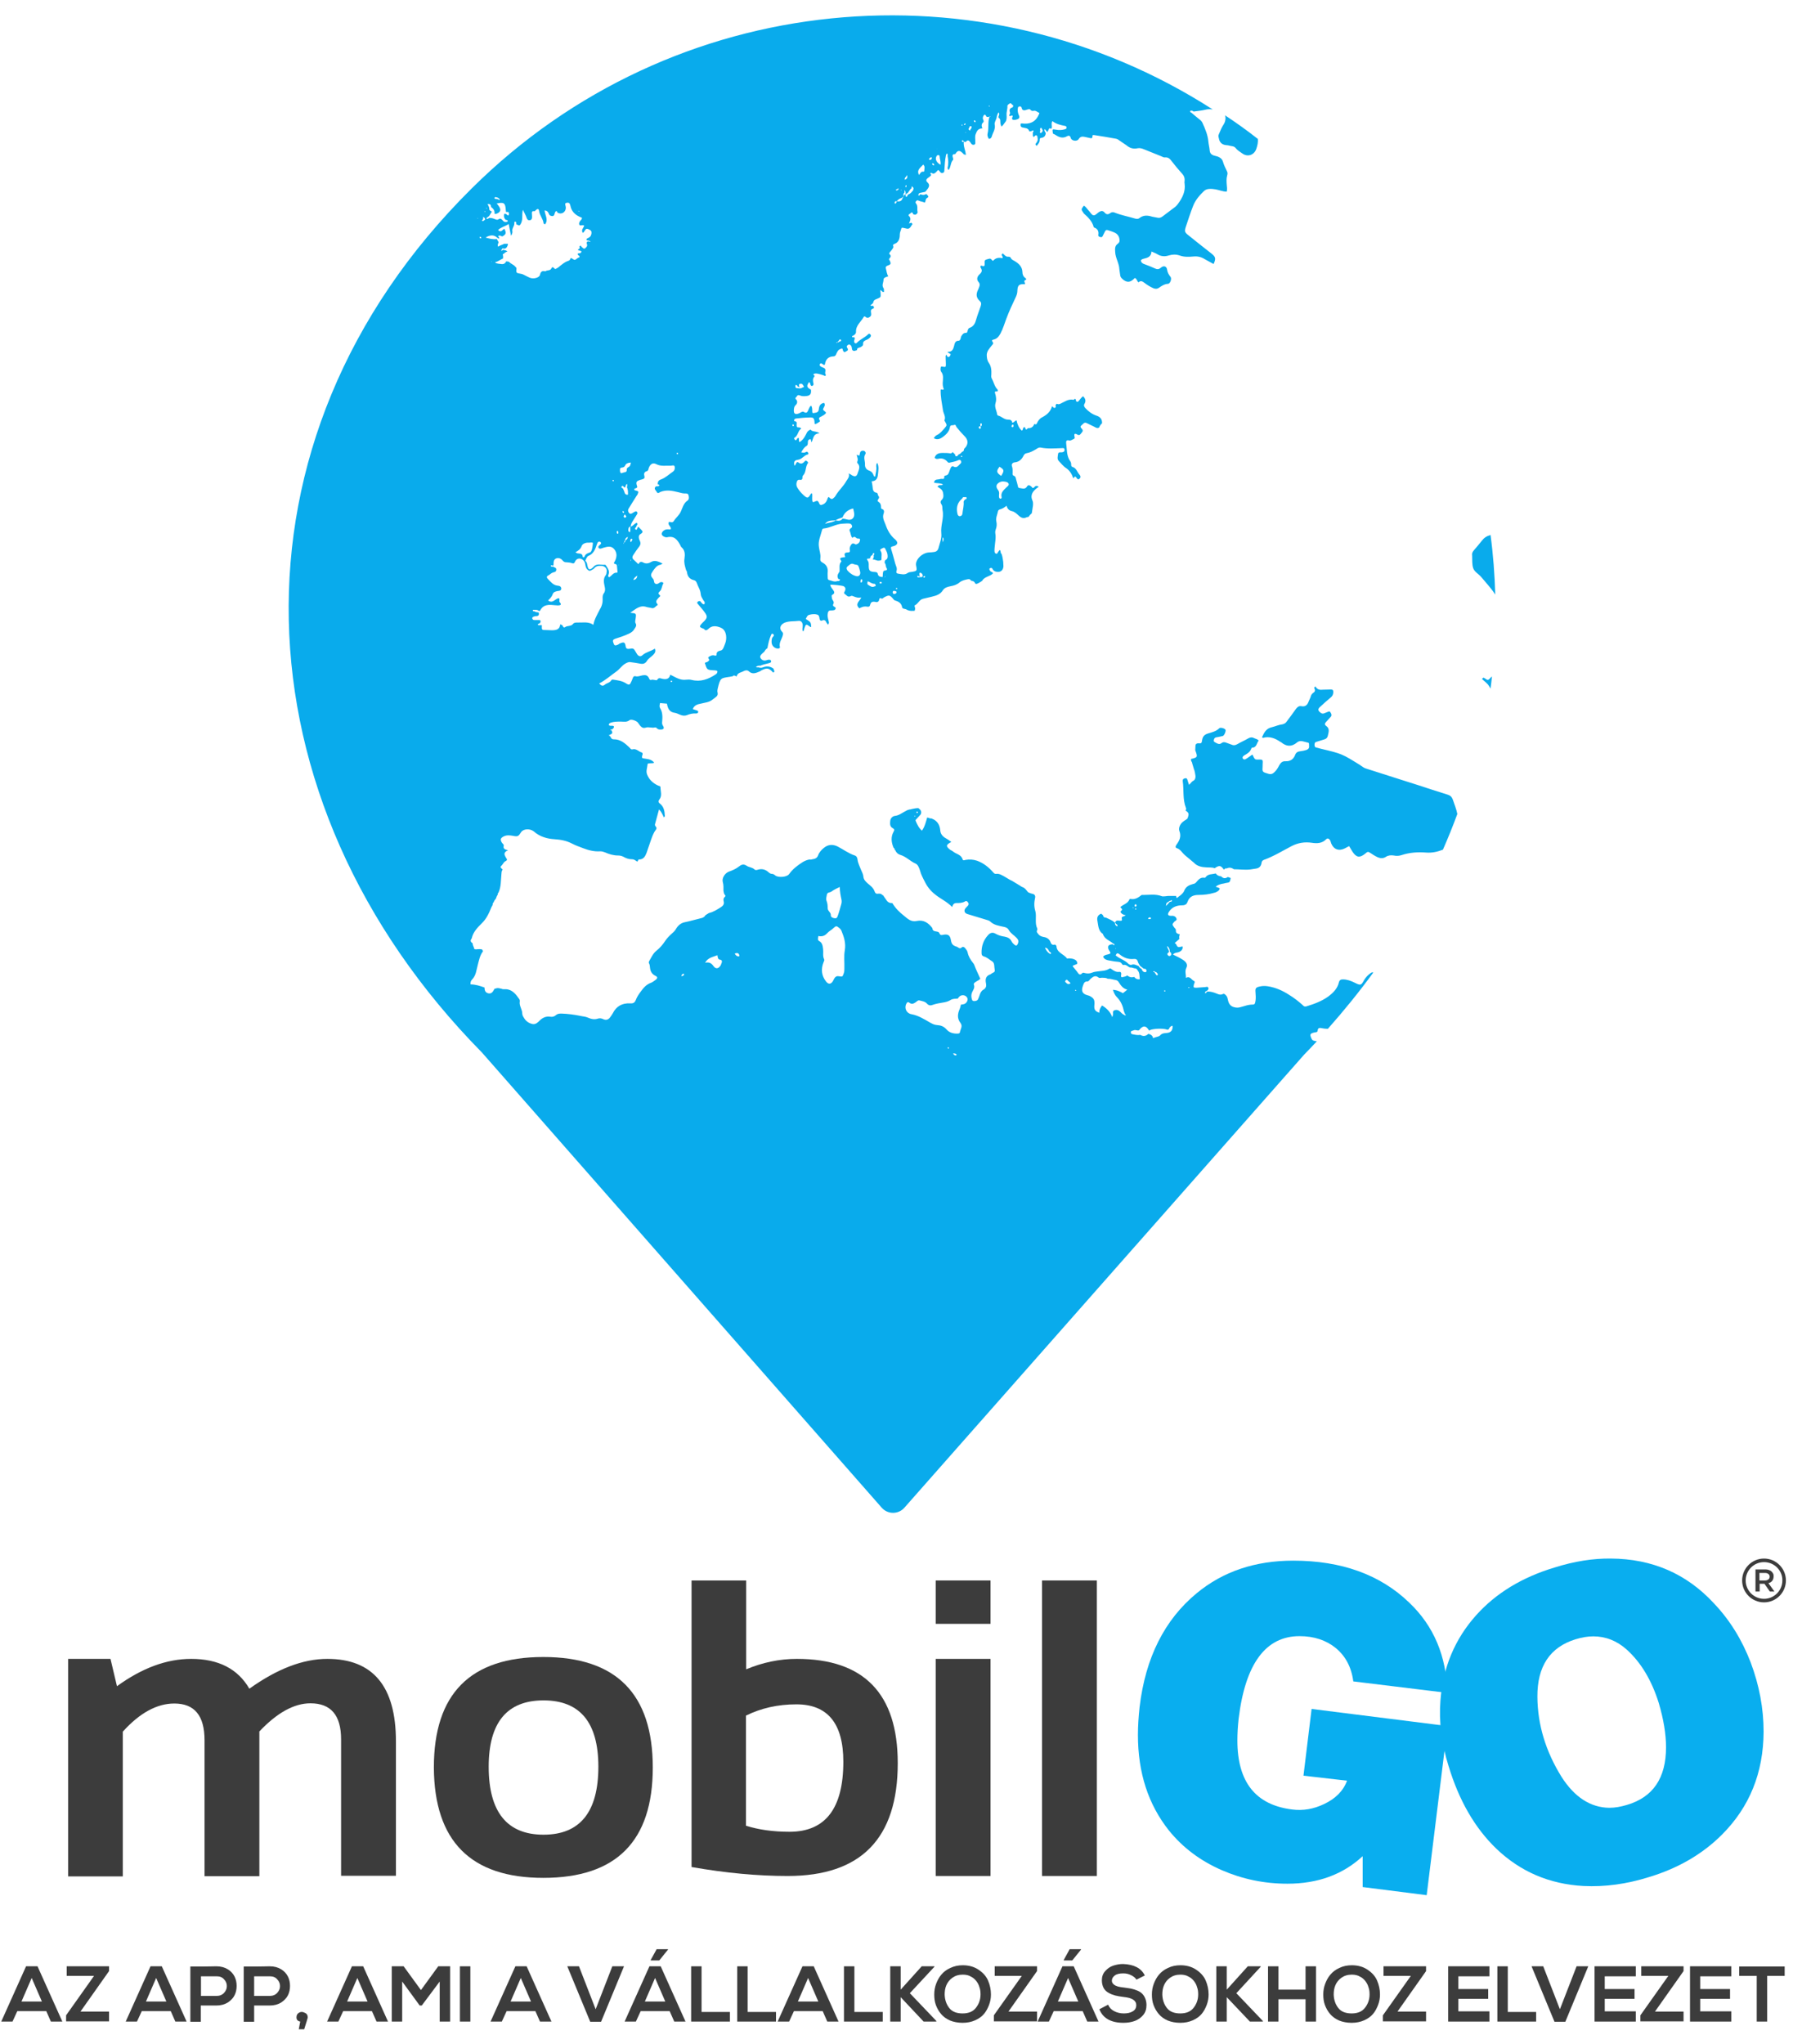 <?xml version="1.0" encoding="utf-8"?>
<!-- Generator: Adobe Illustrator 22.1.0, SVG Export Plug-In . SVG Version: 6.00 Build 0)  -->
<svg version="1.1" xmlns="http://www.w3.org/2000/svg" xmlns:xlink="http://www.w3.org/1999/xlink" x="0px" y="0px"
	 viewBox="0 0 860 980" style="enable-background:new 0 0 860 980;" xml:space="preserve">
<style type="text/css">
	.st0{fill:#09ABEC;}
	.st1{fill:#09AEEF;}
	.st2{fill:none;}
	.st3{fill:#3C3C3C;}
</style>
<g id="Marker">
	<g>
		<path class="st0" d="M494.4,71.3C494.4,71.3,494.4,71.3,494.4,71.3c0,0-0.1,0.1-0.1,0.1C494.4,71.4,494.4,71.4,494.4,71.3z"/>
		<path class="st0" d="M241.8,102.7c0.1-0.1,0.1-0.1,0.2-0.2C241.9,102.6,241.9,102.6,241.8,102.7z"/>
		<path class="st0" d="M233.1,99.8C233.1,99.8,233.2,99.8,233.1,99.8C233.2,99.8,233.1,99.8,233.1,99.8z"/>
		<path class="st0" d="M417,267.8c0,0-0.1,0.1-0.1,0.1C417,267.9,417,267.9,417,267.8z"/>
		<path class="st0" d="M370.7,322.5c-0.1-0.1-0.2-0.3-0.4-0.4C370.4,322.3,370.5,322.4,370.7,322.5z"/>
		<path class="st0" d="M494.1,64.1C494.1,64.1,494.1,64.1,494.1,64.1C494.1,64.1,494,64.1,494.1,64.1C494,64.1,494,64.1,494.1,64.1z
			"/>
		<path class="st0" d="M696.8,383.3c-0.5-1.3-1.2-1.9-2.5-2.3c-4.8-1.5-9.5-3-14.3-4.6l-6.3-2c-6.2-2-12.3-3.9-18.5-5.9
			c-1.1-0.3-2-1.1-2.9-1.7c-8.7-5.4-8.7-5.4-18.8-7.8c-0.6-0.1-1.2-0.4-1.9-0.5c-0.8-0.1-1.1-0.5-1.1-1.3c0-0.7,0.1-1.3,0.9-1.5
			c1.3-0.4,2.6-0.8,3.9-1.2c0.9-0.3,1.4-0.8,1.6-1.8c0.4-1.8,1-3.4-0.9-4.7c-0.7-0.5-0.6-1.2,0-1.8c0.7-0.7,1.4-1.6,2.1-2.3
			c0.9-0.8,0.5-1.6,0-2.4c-0.5-0.8-1.1-0.1-1.7,0c-0.9,0.3-1.8,1.1-2.9,0.3c-1.3-1-1.6-1.7-0.4-2.8c1.7-1.6,3.4-3.1,5.2-4.6
			c0.9-0.7,1.2-1.6,1.2-2.7c0-0.8-0.3-1.1-1.1-1.1c-1.4,0.1-2.7,0-4.1,0.1c-1.5,0.2-2.6-0.2-3.4-1.6c-0.2,0.2-0.4,0.4-0.6,0.7h0l0,0
			c0.5,0.9,0.7,1.7-0.4,2.4c-0.6,0.4-1,1-1.2,1.7c-0.2,0.8-0.7,1.6-1,2.4c-0.6,1.7-1.6,2.7-3.5,2.3c-1.2-0.2-1.9,0.4-2.6,1.3
			c-1.4,2-2.9,4-4.4,6c-0.5,0.8-1.2,1.2-2.1,1.4c-1.8,0.2-3.4,1-5.1,1.4c-2.8,0.6-3.7,2.7-4.7,4.8c0.3,0.2,0.4,0.3,0.5,0.3
			c3.1-0.9,5.8,0.2,8.3,1.9c0.1,0.1,0.3,0.1,0.4,0.2c2.5,2.1,5,2.3,7.6,0.1c1.6-1.4,3.6-0.2,5.3,0.1c0.7,0.1,0.4,1.1,0.5,1.7
			c0.1,1-0.5,1.5-1.3,1.8c-0.9,0.3-1.9,0.5-2.8,0.6c-1.3,0.1-2.2,0.6-2.6,1.8c-0.8,2.1-2.4,3.1-4.6,3c-1.5-0.1-2.3,0.7-3,1.9
			c-0.6,1.2-1.3,2.4-2.3,3.3c-0.9,0.9-1.7,1.2-3,0.8c-2.9-0.9-2.9-0.8-2.7-3.7c0-0.2,0-0.3,0-0.5c0.1-2.5,0.4-2.7-2.3-2.6
			c-1.4,0-1.4,0-2.6-2.4c-0.8,0.5-1.5,1.1-2.3,1.6c-0.4,0.3-0.8,0.5-1.2,0.7c-0.4,0.1-0.8,0-1.1-0.4c-0.2-0.4-0.1-0.8,0.2-1.1
			c0.3-0.3,0.6-0.5,1-0.7c1.2-0.7,2.3-1.4,2.8-2.8c0.1-0.2,0.3-0.6,0.4-0.6c2.3,0,2.2-2.2,3.2-3.4c-0.6-0.8-1.5-0.8-2.2-1.2
			c-0.9-0.5-1.8-0.4-2.7,0.1c-1.7,1-3.6,1.8-5.3,2.8c-1,0.6-1.9,0.7-2.9,0.2c-0.7-0.3-1.5-0.5-2.2-0.8c-0.9-0.4-1.7-0.5-2.5,0.1
			c-1,0.8-1.9,0.3-2.8-0.2c-0.5-0.3-1.1-0.5-0.9-1.2c0.1-0.8,0.5-1.3,1.3-1.4c1-0.1,2-0.4,3-0.6c0.7-0.2,1.6-2.3,1.3-3
			c-0.3-0.6-2.4-1.3-3-0.7c-1.5,1.5-3.5,1.9-5.4,2.5c-1.6,0.5-2.5,1.3-2.8,3.1c-0.2,1.7-0.4,1.7-2.1,1.6c0,0,0,0,0,0h0
			c-0.7,0.1-1.1,0.5-1.1,1.2c0,0.6-0.1,1.2-0.1,1.9l0,0c0,0.2,0,0.3,0.1,0.5c1.1,3,1,3.2-2.1,3.9c-0.2,0.6,0.1,1.1,0.4,1.6
			c0,0,0,0,0,0c0,0,0,0,0,0c0.1,0.1,0.1,0.3,0.1,0.4c0.3,1.1,0.9,3,0.9,3l0,0c0.1,0.2,0.1,0.3,0.2,0.5c0.2,0.8,0.4,1.7,0.5,2.6
			c0.1,1-0.2,2-1.1,2.4c-0.8,0.4-1.2,1.3-2,1.9c-0.2-0.8-0.5-1.4-0.7-2.2c-0.2-0.8-0.5-1.1-1.3-0.9c-0.8,0.2-1.1,0.6-1,1.4
			c0.6,4.2-0.1,8.6,1.5,12.7c0.2,0.5,0.2,0.9-0.2,1.3l0,0c1.7,1.2,1.8,1.5,1,3.8c-0.5,0.6-1.3,0.9-1.9,1.4c-1.5,1-2.6,3.1-2,4.7
			c1,2.6,0,4.6-1.4,6.5c-0.5,0.8-0.7,1.4,0.2,1.7c1.3,0.4,2,1.4,2.9,2.4c0.8,0.9,1.7,1.6,2.8,2.5c0,0,0,0,0,0l1.9,1.6
			c0.1,0,0.1,0.1,0.2,0.2l0.1,0l0,0c0,0,0.1,0.1,0.1,0.1c1.7,1.9,3.9,2.3,6.3,2.4c1.3,0.1,2.6-0.1,3.8,0.4l0,0
			c2.2-1.5,2.9-1.4,4.3,0.5l0,0c0.1,0,0.2,0.1,0.3,0.2c0,0,0,0.1-0.1,0.1l0,0c0,0,0-0.1,0.1-0.1c0.2-0.6,0.6-0.7,1.2-0.6l0,0h0
			c1.2-0.6,2.3-0.4,3.4,0.4c2.6,0,5.3,0.4,7.9,0.1c0.9-0.1,1.7-0.3,2.6-0.4c1.7-0.2,2.6-1.2,2.8-2.8c0.1-0.7,0.4-1.1,1.1-1.4
			c4.7-1.7,8.9-4.3,13.3-6.6c3.1-1.6,6.3-2.1,9.7-1.6c2.5,0.4,5,0.3,6.9-1.7c0.7-0.7,1.4-0.2,1.8,0.4c0.3,0.4,0.4,1.1,0.6,1.6
			c1.2,2.9,3.7,3.8,6.5,2.4c0.6-0.3,1.3-0.7,2.1-1.1c0.6,1,1.1,1.9,1.7,2.8c1.8,2.7,3.4,2.9,5.9,0.9c1.4-1.2,1.4-1.2,3.1-0.1
			c0.7,0.5,1.5,1,2.3,1.4c1.5,0.8,3.1,1.2,4.7,0.1c1.1-0.7,2.4-0.8,3.7-0.6c1.3,0.3,2.6,0.2,3.8-0.2c3.9-1.3,7.9-1.5,11.8-1.2
			c2.9,0.2,5.5-0.4,8-1.4c2.5-5.7,4.8-11.4,6.9-17.1C698.6,388.1,697.6,385.7,696.8,383.3z"/>
		<path class="st0" d="M715.1,324.8c-1.4,1.5-1.4,1.5-3,0.4c-0.2-0.1-0.4-0.2-0.6-0.3l0,0l0,0c-0.2,0.2-0.4,0.4-0.7,0.6l0,0l0,0
			c1.1,1.2,2.6,2,3.5,3.6c0.2,0.4,0.4,0.7,0.6,1.1c0.3-1.9,0.5-3.8,0.7-5.8C715.4,324.5,715.2,324.6,715.1,324.8z"/>
		<path class="st0" d="M588.2,69.6c0.9,0,1.9,0.4,2.8,0.5c0.6,0.1,1.2,0.3,1.7,0.9c0.8,1.1,2.1,1.8,3.2,2.6c2.5,1.8,5.5,0.8,6.6-2
			c0.6-1.7,1-3.3,0.8-5c-5.1-4-10.4-7.8-15.7-11.3c0.4,1.3,0.2,2.9-0.6,4.2c-1,1.5-1.7,3.2-2.4,4.9c-0.3,0.6-0.2,1.2,0,1.8
			C584.9,68.2,586,69.4,588.2,69.6z"/>
		<path class="st0" d="M630.6,499.1c-0.6-0.1-1.2-0.3-1.5-1c-1-2.2-0.8-2.6,1.6-3.1c0.5-0.1,1.2,0,1.3-0.8c0.1-1.5,1-1.4,2-1.2
			c1,0.2,1.9,0.3,2.9,0.3c7.8-8.8,15.1-17.8,21.8-27c-0.5-0.2-0.9,0-1.3,0.3c-1.3,0.9-2.3,2-3.1,3.3c-1.4,2.6-1.7,2.7-4.5,1.3
			c-1.8-0.9-3.7-1.6-5.7-1.6c-1,0-1.6,0.3-1.9,1.4c-0.7,3-2.7,5-5.1,6.8c-3.2,2.3-6.8,3.6-10.4,4.7c-0.9,0.3-1.4,0-1.9-0.6
			c-2-1.8-4.2-3.5-6.5-4.9c-3.1-2-6.4-3.5-10.2-4.1c-1.3-0.2-2.5-0.2-3.8,0.1c-1.9,0.4-2.3,0.8-2.1,2.8c0.1,1.4,0.2,2.7,0,4.1
			c-0.3,1.7-0.4,1.8-2.1,1.8c-1.4,0.1-2.7,0.5-4,0.9c-1.1,0.3-2.1,0.7-3.3,0.5c-2.2-0.3-3.3-1.3-3.8-3.5c-0.2-0.9-0.3-1.7-1-2.4
			c-0.4-0.4-0.9-0.9-1.4-0.6c-1.5,0.8-2.8-0.2-4.1-0.6c-1.2-0.4-2.5-0.7-3.7-0.5l0,0v0c-0.1,0.3-0.2,0.6-0.5,0.7
			c-0.2,0.1-0.3,0-0.3-0.2c0-0.5,0.4-0.8,0.9-0.9c0.5-0.4,1-0.9,0.6-1.6c-0.3-0.6-1-0.2-1.5-0.2c-1.4,0.1-2.7,0.2-4.1,0.3
			c-1.5,0-1.5-0.1-1.3-1.4c0.1-0.6,0.9-1.5,0-1.9c-1.2-0.5-1.8-2.5-3.8-1.4c0.1-1.7-0.6-3.1,0.2-4.8c0.8-1.5,0-2.8-1.5-3.8
			c-1.5-1-3.2-1.8-4.9-2.6c0.9-1.1,2.1-0.8,3.1-1.3c1-0.5,1.6-1.2,1.6-2.5c-0.8-0.2-1.6,0.5-2.3,0.1c-0.8-0.4-0.6-1.5-1.6-1.8
			c0.9-0.8,1.6-1.4,2.3-2l0,0c-0.2-0.8-0.1-1.5,0.2-2.2c-1-0.3-2-0.4-1.9-1.9c0.1-0.6-0.5-1-0.8-1.4c-1.1-1.5-1-1.5,0.1-2.8
			c0.4-0.4,1.3-0.6,1-1.4c-0.3-0.9-1.1-1.4-2-1.4c-0.3,0-0.6,0.1-1,0c-1.1-0.1-1.3-0.7-0.8-1.6c1.4-2.5,3.8-3.4,6.4-3.4
			c1.5,0,2.3-0.5,2.7-1.7c0.9-2.6,2.9-3.3,5.4-3.3c2.5,0,4.9-0.3,7.3-1c0.9-0.2,1.7-0.6,2.3-1.2c0.7-0.8,0.5-1.1-0.6-1.4
			c-0.2,0-0.4-0.2-0.9-0.3c0.9-0.9,1.9-1.1,2.9-1.4c0.6-0.1,1.3-0.2,1.9-0.4c2-0.3,2-0.3,2.4-2.4l0,0c-0.5-0.2-0.9-0.3-1.4-0.5h0
			c-1.2,0.9-2.2,0.7-3.2-0.3c-1.1-0.1-2-0.5-2.6-1.4c-1.7,0.5-3.7,0.1-4.9,1.9c-0.1,0.1-0.3,0.2-0.4,0.2c-2-0.4-3,0.9-4.1,2.2
			c-0.4,0.5-1,0.7-1.6,0.8c-1.8,0.5-3.3,1.2-4.1,3.2c-0.5,1.3-1.8,2.2-2.9,3l0,0c-0.8,0.9-0.9,0.2-1-0.5c-1.3,0-2.5,0-3.9,0
			c-1.3,0.2-2,0.2-2.4,0.2c-0.1,0-0.2,0-0.3,0c-0.2,0-0.2-0.1-0.2-0.1l0,0c0,0-0.1,0-0.1,0c-3.1-1.2-6.3-0.5-9.4-0.6
			c-0.1,0-0.2,0-0.2,0c-1.6,1.3-3.3,2.4-5.5,1.9c-0.1,0-0.3,0.1-0.4,0.3c-0.8,2-2.9,2.3-4.3,3.6c0,0.6,1.5,0.9,0.4,1.8h0
			c-0.1,0.2-0.3,0.3-0.4,0.5l0,0c0.5,1,1.4,1.5,2.5,1.6c-0.5,0.6-1.2,0.5-1.7,0.9c-0.5,0.5,0.2,1.2-0.2,1.7
			c-1.1,0.4-2.7-0.8-3.2,1.1c0,0,0,0,0,0l0,0c0,0,0,0,0,0c0.3,0,0.4,0.2,0.5,0.5c0.4,0.2,0.8,0.5,0.7,1.2c-0.7-0.2-1-0.6-1.2-1.2
			l0,0c0-0.2,0-0.3,0-0.5c0,0,0,0,0,0c0,0,0,0,0-0.1c-1.3-1.1-2.8-1.7-4.3-2.4c-0.7,0-1.3-0.2-1.4-1.1c-0.3-0.3-0.6-0.5-0.9-0.8l0,0
			c-1.7,0.6-2.2,1.9-1.8,3.6c0.4,2.2,0.4,4.7,2.6,6.1c0.7,2.5,3.2,3.1,4.9,4.6c0.4,0.1,0.8,0.3,0.6,0.7c-0.2,0.3-0.5,0-0.6-0.3
			c-0.2,0-0.5,0-0.7,0c-1.5,0.2-1.9,0.8-1.6,2.1c0.2,0.8,1,1.3,1,2.2c-1,0.8-2.5,0.4-3.5,1.6c0.5,1.2,1.5,1.6,2.7,1.8
			c1.3,0.2,2.5,0.5,3.8,0.6c1.1,0.1,2,0.1,2.6,1.2c0.1,0.2,0.4,0.4,0.6,0.4c1.4-0.4,2.2,0.9,3.2,1.2v0c0,0,0,0,0,0
			c0.7-0.1,1.4,0.2,2.1,0.4l0,0c0.7,0,1.2,0.2,1.5,0.9c1.1,1.2,0.9,2.7,1.1,4.3c-1.3,0.2-2.1-0.3-2.7-1.1c-1.2,0.4-2.3,0.2-3.3-0.7
			c-0.8,0.6-1.8,0.7-2.7,0.9c-0.6-0.5-0.2-1.1-0.2-1.6c0-0.7-0.3-1.1-1-1c-1.4,0.2-2.5-0.5-3.5-1.2c-0.4-0.3-0.7-0.7-1.3-0.3
			c-1.7,1.1-3.7,1-5.7,1.3c-0.8,0.1-1.6,0.2-2.3,0.5c-1.2,0.5-2.3,0.6-3.5,0.3c-0.5-0.1-1-0.4-1.4,0c-1.3,1.4-1.8,0.2-2.5-0.7
			c-0.7-0.9-1.4-1.7-2.1-2.6c0.1-0.5,0.6-0.4,0.9-0.6c0.4-0.3,1.3-0.2,1.3-0.9c0-0.7-0.5-1.4-1.2-1.7c-0.9-0.5-1.8-0.5-2.8-0.6
			c-0.3,0-0.8,0.2-0.9,0.1c-1.5-2.2-5-2.7-5.1-6.1c-0.2-0.2-0.4-0.4-0.6-0.6v0v0c-1.1,0.3-1.8,0.1-2.2-1.1c-0.5-1.4-1.7-2.3-3.2-2.5
			c-0.9-0.2-1.8-0.4-2.5-1.2c-0.5-0.7-1.3-1.2-0.7-2.2c0.1-0.2,0.1-0.5,0-0.7c-1.3-2.7-0.2-5.7-0.9-8.3c-0.7-2.3-0.6-4.3-0.1-6.5
			c0.2-1-0.4-1.6-1.1-1.8c0,0-0.1,0-0.1,0c0,0,0,0,0,0c-1.1-0.2-2.2-0.8-2.2-0.8c-0.8-0.9-1.4-2-2.6-2.4c-0.5-0.2-0.8-0.4-1.2-0.7
			c0,0,0,0,0,0c-0.8-0.5-3.8-2.3-3.8-2.3l0,0c-1.4-0.6-2.6-1.5-3.9-2.2c-1.2-0.6-2.3-1.4-3.8-1.2c-0.6,0.1-1-0.2-1.4-0.7
			c-2.2-2.5-4.7-4.5-7.8-5.6c-1.8-0.6-3.6-0.7-5.4-0.4c-0.5,0.1-1.3,0.5-1.5-0.3c-0.7-2.3-3.2-2.5-4.7-3.8c-0.4-0.3-0.8-0.5-1.2-0.7
			c-2.2-1.7-2.2-2.4,0.5-3.8c-1.1-0.8-2.1-1.5-3.2-2.1c-1.2-0.8-2-2-2.1-3.3c-0.2-2.3-1-4.1-3-5.3v0c-0.4-0.2-0.9-0.4-1.3-0.6
			c-0.7,0.2-1.3-0.4-2-0.4c-0.6,2.1-1.1,4.3-2.5,6.3c-1.5-1.3-2.3-3-3-4.7c-0.1-0.2-0.1-0.4,0-0.5l0,0l0.1-0.1
			c0.1-0.1,0.2-0.2,0.3-0.3l2-2.2c0.7-1.5-0.2-2.3-1.1-3c-0.6-0.1-2.2,0.2-3.1,0.4c-0.2,0.1-0.4,0.1-0.7,0.2c0,0,0,0,0,0l0,0
			c-0.2,0-0.4,0-0.6,0.1c-0.8,0.1-1.3,0.5-1.9,0.8c-1.6,0.8-3,2-4.9,2.2c-1.1,0.1-2.2,1.1-2.3,2.4c-0.1,1.3-0.3,2.7,1.2,3.5
			c0.8,0.4,0.9,0.9,0.4,1.7c-1.4,2.5-1.1,5.1,0,7.7l0,0l0,0c0.4,0.2,0.5,0.5,0.5,0.9l0,0l0,0c0.2,0.1,0.4,0.3,0.4,0.5
			c0.5,1,1.3,1.7,2.3,2c2.8,0.8,4.8,3.1,7.4,4.2c1.1,0.5,1.7,2.1,2.1,3.4c0.5,1.9,1.4,3.6,2.3,5.3c1.1,2.3,2.7,4.3,4.7,5.9
			c2.6,2.2,5.8,3.5,8.4,6.2c0.3-1.1,0.8-1.9,2-1.9c1.4,0,2.9,0,4.2-0.8c0.6-0.4,1.1,0,1.4,0.5c0.4,0.5,0.4,1,0,1.5
			c-0.4,0.5-0.9,0.9-1.3,1.4c-0.8,1.2-0.3,2.3,1.1,2.7c3,0.9,6,1.8,8.9,2.7c0.7,0.2,1.5,0.4,2,0.9c1.8,1.7,4.1,2,6.4,2.5
			c1.1,0.2,2,0.6,2.5,1.6c0.9,1.6,2.5,2.4,3.7,3.7c0.8,0.8,1.1,1.6,0.6,2.8c-0.4,1-0.9,1.1-1.6,0.5c-0.5-0.4-1.1-1-1.4-1.6
			c-0.7-1.5-1.9-2-3.4-2.3c-1.5-0.2-2.9-0.6-4.3-1.4c-1.3-0.8-2.6-0.5-3.6,0.7c-2.2,2.4-3.2,5.3-3.1,8.6c0,0.8,0.2,1.3,1.1,1.6
			c1.5,0.4,2.6,1.5,3.9,2.3c1.4,0.8,1,2.7,1.3,4.1c0.3,1.3-0.9,1.3-1.5,1.8c-0.2,0.2-0.4,0.3-0.6,0.4c-2.1,0.7-2.5,2.2-2.1,4.2
			c0.3,1.4,0.1,2.4-1.3,3.2c-0.9,0.5-1.4,1.5-1.7,2.5c-0.2,0.6-0.4,1.2-0.7,1.8c-0.3,0.9-1.1,1.1-2,1.1c-1,0-1-0.8-1.2-1.5
			c-0.2-1-0.1-1.9,0.3-2.8c0.5-1.1,1.4-2.1,0.8-3.6c-0.2-0.5,0.4-1,0.9-1.3c0.7-0.5,1.6-0.8,2.2-1.5c-0.9-2.1-2-4.2-2.8-6.4
			c-0.1-0.4-0.4-0.9-0.7-1.2c-1.2-1.5-2.2-3.1-2.6-5.1c-0.2-0.8-0.7-1.4-1.2-2c-0.4-0.5-1.1-0.8-1.5-0.4c-1.1,1.1-1.7,0-2.6-0.3
			c-1.7-0.5-2.4-1.2-2.7-3.1c-0.4-2.5-1.5-3.1-4.1-2.5c-1.4,0.3-1.2-1-1.9-1.4c-1.1-0.5-2.8,0-2.9-1.9c0,0,0,0,0,0c0,0,0,0,0,0
			c-1.9-2.5-4.2-4.1-7.5-3.4c-2.7,0.6-4.4-1.1-6.1-2.5c-2.2-1.7-4.2-3.7-5.6-6.1c-1.3,0.1-2.2-0.4-2.9-1.5c-0.5-0.8-1.1-1.5-1.6-2.3
			c-0.3,0-0.6-0.2-0.7-0.5l0,0c0,0,0,0,0,0c-0.5-0.1-1-0.3-1.4-0.2c-1.1,0.2-1.6-0.1-2-1.3c-0.6-1.6-2-2.6-3.3-3.7
			c-1-0.9-1.9-1.8-2-3.3c-0.1-1.1-0.7-2.1-1.1-3.1c-0.6-1.6-1.5-3.2-1.7-5c-0.1-0.8-0.4-1.6-1.3-1.9c-3-1-5.5-2.9-8.2-4.3
			c-2.4-1.2-4.7-1-6.7,0.7c-1.1,0.9-2.2,2.1-2.7,3.5c-0.5,1.4-1.5,1.7-2.7,1.9c-0.1,0-0.2,0-0.4,0.1l0,0l0,0c-0.5,0.1-0.8,0.1-0.9,0
			c-0.8,0.1-1.9,0.4-3.3,1.2c-2.5,1.6-4.8,3.3-6.6,5.8c-1,1.5-5.2,1.8-6.6,0.7c-0.5-0.4-1-0.8-1.7-0.8c-0.6,0-1-0.3-1.5-0.7
			c-1.5-1.4-3.2-1.9-5.2-1.3c-0.6,0.2-1.2,0.3-1.6-0.1c-1.1-1.1-2.7-1-3.8-1.8c-1.5-1-2.6-0.5-3.7,0.4c-1.4,1.1-3,1.8-4.7,2.4
			c-2,0.7-3.6,3.2-3,5.1c0.4,1.4,0.3,2.8,0.3,4.1l0,0c0,0,0.2,1.3,0.5,1.8v0c0.4,0.3,0.7,0.7,0.1,1.2c-0.6,0.5-0.7,1.3-0.5,2
			c0.4,1.4-0.3,2.2-1.2,2.8c-1.9,1.2-3.7,2.4-5.9,2.9l0,0l0,0c-0.5,0.3-1.1,0.7-1.6,1c-0.5,0.9-1.3,1.3-2.3,1.5
			c-2.6,0.6-5.1,1.4-7.7,1.9c-1.9,0.4-3.2,1.6-4.1,3.1c-0.5,0.9-1.1,1.5-1.8,2.1c-1.2,1.1-2.5,2.3-3.4,3.7c-1.2,1.8-2.6,3.5-4.3,4.8
			c-1.6,1.3-2.4,3.2-3.4,4.9c-0.2,0.4-0.3,0.8-0.1,1.1c0.4,0.7,0.4,1.5,0.5,2.3c0.2,1.6,0.9,2.8,2.4,3.6c1.3,0.6,1.3,1.2,0.3,2
			c-0.7,0.5-1.4,1.1-2.2,1.4c-2.3,0.8-3.7,2.5-5,4.3c-0.9,1.2-1.8,2.5-2.3,3.9c-0.6,1.5-1.4,1.8-2.8,1.7c-3.8-0.2-6.6,1.4-8.3,4.8
			c-0.3,0.6-0.8,1.2-1.2,1.8c-0.8,1.2-2,1.6-3.3,1c-0.8-0.4-1.7-0.6-2.6-0.3c-1.7,0.6-3.3,0.2-4.9-0.5c-1.1-0.5-2.3-0.5-3.5-0.8
			c-3-0.6-6-1-9-1.1c-1,0-1.9,0-2.7,0.7c-0.8,0.7-1.7,1-2.8,0.8c-1.9-0.3-3.6,0.4-5,1.8c-1,1-2,2-3.5,1.7c-1.8-0.4-3.2-1.4-4.1-3
			c-0.4-0.6-0.8-1.3-0.8-2c0-2-1.5-3.7-1.2-5.7c0.1-0.4,0-0.9-0.2-1.2c-1.6-2.3-3.3-4.6-6.4-4.8c0,0,0,0,0,0c0,0,0,0,0,0
			c-0.4,0-0.8,0-1.2,0c0,0-0.1,0-0.1,0l0,0c0,0,0,0,0,0c-0.4,0-0.6-0.1-0.8-0.2c-0.7-0.2-1.7-0.4-2.2-0.3c0,0,0,0,0,0
			c-0.3,0.1-0.7,0.2-1.2,0.3c0,0.1-0.1,0.1-0.1,0.2c-0.9,1.7-1.6,2.2-2.8,2c-1.5-0.3-1.9-1.4-1.9-2.8c-2.2-0.8-4.4-1.5-6.7-1.5
			c-0.1-0.9,0.1-1.7,0.7-2.3c2-2,2.1-4.7,2.8-7.2c0.6-2.2,1-4.5,2.5-6.4l0,0c-0.2-0.3-0.3-0.6-0.5-0.9h0c-0.3,0-0.7-0.1-1-0.1
			c-0.6,0-1.2,0-1.9,0.1c-0.7,0-1-0.2-1-0.9c-0.3-0.6-0.6-1.3-0.6-2v0l0,0c-0.8-0.5-1.3-1.2-0.6-2.1c0.1-0.1,0.2-0.3,0.2-0.4
			c0.7-3,2.7-5,4.8-7.1c2.2-2.1,3.5-4.9,4.6-7.7c0,0,0,0,0,0c0.2-0.4,0.4-0.7,0.6-1.1c0,0,0,0,0,0c0,0,0,0,0,0c0-0.5,0.1-1,0.5-1.3
			c0.2-0.7,0.7-1.3,1.1-1.8c0,0,0,0,0,0v0c0.2-0.6,0.4-1.3,0.8-1.7l0,0h0c0-0.4,0-0.8,0.4-1.1c1.3-2.8,1.1-5.9,1.4-8.8
			c0.1-0.8,0-1.6,0.6-2.2c-0.3-0.6-1.7-1-0.5-2c0.7-0.7,1-1.7,1.9-2.1c1.2-0.6,0.5-1.1,0.1-1.8c-0.6-1.1-1.4-2.4,1.1-3.4
			c-1.7-0.4-2.4-0.8-2.1-2.1c0.2-0.7-0.6-1.1-0.9-1.6c-0.8-1.4-0.7-2.1,0.8-2.9c1.5-0.8,3.1-0.6,4.7-0.3c2.1,0.4,2.5,0.2,3.6-1.6
			c0.9-1.5,3.3-2,5.3-1.1c0.4,0.2,0.7,0.4,1,0.6c2.8,2.5,6.4,3.5,9.9,3.7c3,0.2,5.7,0.7,8.4,2.1c1.7,0.9,3.5,1.5,5.3,2.2
			c2.6,1,5.3,1.7,8.2,1.5c0.8,0,1.5,0.2,2.3,0.5c2,0.9,4.1,1.5,6.2,1.5c1,0,1.9,0.2,2.8,0.7c1.2,0.7,2.5,1.1,3.9,1.1
			c1.1,0,1.7,0.6,2.5,1.1v0v0c0.6-0.1,0.3-1.3,1.3-1v0c1.9-0.2,2.6-1.6,3.2-3.1c0.7-2,1.4-4,2.1-6.1c0.6-1.7,1.2-3.5,2.3-4.9
			c0.4-0.6,0.6-1,0.1-1.6c-0.3-0.3-0.6-0.8-0.4-1.3c0.6-2.3,1.2-4.5,1.9-7c1.2,1.2,1.7,2.5,2.3,3.8l0,0c0.2-0.2,0.4-0.3,0.5-0.5
			c-0.1-2.4-0.4-4.6-2.5-6.2c-0.7-0.5-0.6-1.3-0.1-1.9c1.4-1.8,0.5-3.9,0.5-5.8c0-0.7-0.8-0.6-1.3-0.9c-2.3-1.1-4.1-2.7-5.1-5.2
			c-0.7-1.7,0.1-3.3,0.2-4.9c0-0.5,0.6-0.4,1-0.5c0.7-0.1,1.4,0.1,2.2-0.3c-1.6-2-3.9-1.7-5.7-2.2c-0.4-0.7,0-1.2,0.1-1.7
			c0.1-0.4,0-0.9-0.4-1c-1.5-0.4-2.6-2-4.4-1.5c-0.8,0.2-1-0.4-1.5-0.9c-2.1-2-4.4-4-7.6-3.9c-1.5,0-1.1-1.6-2.4-1.9
			c2-0.9,2-0.9,1.5-2.4v0c-0.3,0-0.6,0.1-0.5-0.3c0-0.2,0.3-0.2,0.6-0.1c0.2-0.2,0.5-0.4,0.7-0.6c0.5-0.7,0.4-1.2-0.6-1.2
			c-0.5,0-1.1,0.1-1.6-0.3c0-0.8,0.5-1,1-1.2c1.5-0.5,3.1-0.5,4.7-0.5c1.5,0,2.9,0.4,4.3-0.7c0.7-0.6,3.2,0.3,3.9,1.1
			c0.4,0.5,0.7,1,1.1,1.5c0.7,0.8,1.4,1.4,2.7,1c1.4-0.5,3,0.3,4.5-0.1c0.4-0.1,0.7,0.2,1,0.5c0.6,0.6,1.3,0.5,2,0.5
			c1.2-0.1,1.5-0.7,0.8-1.8c-0.4-0.6-0.5-1.2-0.4-1.8c0.2-2.3,0.3-4.6-1-6.7c-0.4-0.7-0.2-1.5,0-2.4c1.2,0.1,2.3,0.2,3.3,0.3
			c0.4,2.3,1.2,4.1,3.8,4.4c0.8,0.1,1.7,0.6,2.5,0.9c1.1,0.5,2.3,0.6,3.3,0.2c1.4-0.6,2.9-0.9,4.4-0.8c0.5,0,1-0.2,1-0.8
			c0-0.5-0.5-0.6-0.8-0.7c-0.5-0.2-1.1-0.3-1.8-0.6c0.7-1.9,2.3-2.3,3.8-2.6c1.9-0.5,4-0.6,5.6-1.9c0.6-0.4,1.1-0.9,1.7-1.3
			c0.7-0.5,1-1.2,0.8-2.1c-0.2-0.6-0.1-1.1,0-1.7c1.3-5.6,1.5-5.2,6-5.9c0.4-0.1,0.8-0.2,1.2-0.2l0,0c0.6-0.8,1.3-0.2,1.9,0.1
			c0.4-1.9,2.2-1.9,3.4-2.6c0.8-0.4,1.7-0.6,2.5,0.1c1.7,1.6,3.4,0.8,5.1,0.1c0.3-0.1,0.6-0.3,0.8-0.5c2.8-1.4,3.6-1.3,5.8,1
			c0.2-0.2,0.4-0.3,0.6-0.5l0,0l0,0c-0.2-0.5-0.4-0.9-0.5-1.4c-1.5-1.1-3.1-1.3-4.8-0.7c-0.7,0.3-1.5,0.4-2.3,0.1v0v0
			c-0.3,0-0.6,0-0.9,0c-0.1,0-0.2-0.1-0.4-0.2c0.6-0.5,1.3-0.7,2.1-0.6c1.3-0.6,2.7-0.8,4.1-1.2c0.8-0.2,1.6-0.6,0.7-1.6
			c-0.5-0.1-1.1-0.1-1.6,0.1c-1.2,0.5-2.3,0.2-3-0.8c-0.8-1.1,0.3-1.9,1-2.6c0.2-0.2,0.5-0.4,0.7-0.6l0,0c0.4-0.7,0.8-1.3,1.5-1.7
			c0.4-2.1,0.8-4.2,1.7-6.2c0.2-0.4,0.3-1,1-0.6c0.4,0.3,0.6,0.7,0.1,1.2c-0.8,0.7-0.8,1.7-0.8,2.7c0,1.6,1.3,3,3,3.1
			c0.6,0,1.1-0.3,1-0.7c-0.6-2.2,1-3.9,1.4-5.8c0.1-0.6,0.2-1-0.3-1.5c-1.2-1.2-1.2-2.5-0.1-3.6c0.3-0.3,0.8-0.6,1.2-0.8
			c2.2-0.9,4.6-0.6,6.9-0.9c1.3-0.1,2,1.2,1.8,2.7c0,0.3,0,0.6-0.1,0.9c0,0.5-0.1,1.1,0.4,1.5c0.4-0.6,0.4-1.4,0.7-2
			c0.5-1.5,0.8-1.6,2.1-0.6c0.3,0.2,0.6,0.5,1,0.5c-0.1-2.3-0.2-2.4-2.6-3.9c0.4-0.8,0.7-1.8,1.7-2c1.2-0.3,2.5-0.5,3.8-0.1
			c0.9,0.3,1,1.2,1.1,2c0.1,0.7,0.5,1.1,1.1,0.9c1.2-0.6,1.8-0.1,2.2,0.9c0.2,0.4,0.5,0.6,0.7,1l0,0c0.4-0.2,0.4-0.6,0.5-1l0,0v0
			c-0.2-1.3-0.8-2.6-0.6-4c0.1-1.1,0.4-1.9,1.7-1.8c0.4,0,0.8,0,1.2-0.1c0.4,0,0.7-0.3,0.9-0.7c0.2-0.5-0.2-0.7-0.5-0.9
			c-0.7-0.4-1-0.7-0.5-1.6c0.5-1-0.8-1.7-0.8-2.8c0-0.6-0.4-1.1,0.4-1.5c1.1-0.6,0.8-1.4,0.2-2.2c-0.6-0.8-1.2-1.5-1.4-2.5
			c1-0.2,5.6,0.4,6.2,0.6c1,0.4,1.3,1.1,1,2.1c-0.2,0.6-0.9,1.2-0.2,1.7c0.8,0.5,1.4,1.7,2.7,1.1c0.4-0.2,0.7-0.3,1.1-0.1
			c2,0.8,2.5,0.9,4.1,0.7c-0.6,1.7-3.3,3-0.9,5.2c1-0.6,2.3-1.1,3.8-0.8c0.7,0.1,1.2,0,1.4-1c0.4-1.4,1.2-1.6,2.9-1.2
			c0.7,0.1,1-0.3,1.3-0.7c0,0,0,0,0,0v0c0.1-1,0.4-1.6,1.5-0.9c0.5-0.3,0.9-0.7,1.4-0.9c1.8-0.9,2.3-0.9,3.7,0.7
			c0.3,0.4,0.6,0.8,1,1c1.8,0.5,3.2,1.3,3.5,3.3c0.1,0.4,0.5,0.6,0.9,0.7c0.7,0.1,1.2,0.3,1.6,0.6c1.5,0.6,2.6,0.4,2.6,0.4l0,0
			c0.3,0,0.6,0,0.9,0l0,0c0.1-0.2,0.1-0.5,0.2-0.7c0.2-0.7-0.4-1.8-0.2-1.9c1.7-0.7,2.2-2.8,4.1-3.2c1.4-0.3,2.8-0.7,4.2-1
			c2.1-0.5,4-1.1,5.2-3c0.8-1.3,2.2-1.7,3.7-2c1.6-0.3,3-0.7,4.3-1.8c1.2-1,2.7-1.3,4.2-1.6c0.7-0.1,1.1,0.2,1.3,0.7c0,0,0,0,0,0
			c0,0,0,0,0,0c0.8,0.2,1.7,0.3,2,1.3c0.1,0.3,0.6,0.2,0.8,0.3c0.1-0.1,0.3-0.2,0.4-0.2c0,0,0,0,0,0c0.8-0.3,2.2-1.3,2.2-1.3l0,0
			c1.1-2.1,3.8-2,5.2-3.6c-0.2-0.7-1.1-0.6-1.4-1.2c-0.2-0.4-0.6-0.9-0.1-1.2c0.4-0.3,1-0.3,1.2,0.2c0.5,1,1.2,1.4,2.3,1.5
			c1.7,0.2,2.9-0.8,3-2.7c0-0.6-0.1-1.3-0.1-2c0,0-0.3-2.3-0.5-2.9c0,0,0,0,0,0c-0.1-0.3-0.2-0.6-0.3-1c-0.7-0.4-0.2-1.5-0.9-1.9
			c-0.2,0.3-0.5,0.6-0.7,0.9c-0.3,0.3-0.3,1-0.9,0.9c-0.8-0.1-0.9-0.9-0.9-1.5c0-1.2,0.2-2.4,0.3-3.6c0.2-1.6,0.4-3.2,0.1-4.7
			c-0.1-0.7,0-1.2,0.2-1.8c0.5-1.3,0.6-2.5,0.3-3.9c-0.4-1.6,0.5-3.3,0.8-4.9c0.1-0.5,0.6-0.8,1.1-0.9c1.1-0.3,2-0.9,3-1.7
			c0.4,1.5,1.2,2.3,2.6,2.6c1.3,0.3,2.2,1.2,3.2,2.1c1.2,1.1,2.3,1.6,3.9,0.8c0.3-0.1,0.6-0.1,0.9-0.2c0,0,0,0,0,0
			c0.4-0.7,0.9-1.2,1.5-1.7c0.1-0.9,0.3-1.7,0.4-2.6c0.2-1.2,0.4-2.4-0.1-3.5c-1.2-2.8,0.3-4.5,2.2-6c0.2-0.2,0.5-0.3,0.8-0.5
			c-0.2-0.4-0.6-0.4-1-0.5c-0.4,0-0.8,0.2-1,0.5c-0.2,0.2-0.4,0.5-0.9,0.5c-0.3-0.3-0.5-0.7-0.9-0.9c-0.6-0.5-1.3-0.7-1.8,0.2
			c-1,1.6-2.4,0.8-3.6,0.7c-0.6,0-0.7-0.5-0.8-1c-0.2-1-0.5-2-0.8-3c-0.2-0.8-0.2-1.6-1.2-1.9c-0.5-0.2-0.6-0.7-0.5-1.2
			c0-1.1,0.1-2.2-0.3-3.3c-0.4-1,0.3-1.8,1.3-1.9c2.1-0.2,3.4-1.4,4.3-3.3c0.3-0.6,0.8-1,1.5-1.1c1.7-0.3,3.1-1.1,4.6-2
			c0.6-0.4,1.2-0.8,2-0.7c3.3,0.7,6.7,0.4,10,0.3c0.6,0,1.4-0.3,1.5,0.7c0.1,0.9-0.5,1.2-1.3,1.3c-0.7,0-1.7-0.2-1.8,0.8
			c-0.1,1.1-0.6,2.4,0.4,3.4c1.1,1.1,2.1,2.5,3.4,3.3c1.8,1.2,2.8,2.9,3.5,4.9v0c0.5-0.1,0.6-1.4,1.4-0.4v0c0.2,0.4,0.6,0.8,1,1v0v0
			c1.2-0.6,1.4-1.4,0.5-2.4c-1.1-1.2-1.4-3.1-3.3-3.6c-0.4-0.1-0.6-0.5-0.6-1c0-0.7-0.1-1.3-0.5-1.8c-1.8-2.6-1.5-5.6-1.9-8.5
			c-0.1-0.9,0-1.8,1.4-1.4c0.8,0.2,1.5-0.4,2.2-0.7c0.5-0.2,0.6-0.5,0.4-1.1c-0.3-1.4,0.1-1.7,1.2-1.1c0.8,0.5,1.3,0.4,1.8-0.3
			c0.5-0.7,1.5-1.3,0.5-2.4c-0.4-0.4-1-1-0.2-1.6c0.8-0.6,1.3-1.8,2.6-1.1c1.2,0.6,2.4,1.2,3.7,1.8c0.7,0.4,1.4,0.8,2.2,0.3l0,0
			c0.3-0.7,0.7-1.5,1.4-2c0.1-1.9-0.8-3.1-2.7-3.7c-2.1-0.7-3.8-2-5.3-3.6c-0.6-0.7-0.9-1.3-0.4-2.1c0.8-1.4,0.4-2.5-0.7-3.6
			c-0.9,0.6-1.4,1.5-2.1,2.3c-0.5,0.5-0.9,0.6-1.3-0.1c0-0.4-0.1-0.8-0.5-1c-0.3,0.2-0.5,0.6-0.8,0.5c-2.4-0.5-4.2,1-6.2,1.9
			c-0.7,0.3-1.1,0.3-1.7,0c-0.2,0.2-0.4,0.4-0.6,0.6v0c0.1,0.5,0.3,1-0.2,1.3c-0.7,0.4-0.9-0.4-1.5-0.7c-0.7,2.7-2.6,4.2-4.9,5.4
			c-1,0.5-1.8,1.6-2.3,2.7c-0.3,0.8-0.8,0.6-1.3,0.4v0c-0.5,1.4-1.5,2.1-3.1,2l0,0c-1.1,1.6-1.1-0.2-1.5-0.5v0
			c-1.1,0-0.6,1.4-1.4,1.7c-1.4-1.3-2.1-3-2.5-4.9c-0.9,0.1-1.1,1-2.1,1.1c-0.1-1.1-0.8-1.5-1.9-1.5c-1.9,0.1-3.1-1.5-4.8-1.9
			c-0.2,0-0.4-0.3-0.5-0.5c-0.2-1.8-1.4-3.5-0.8-5.5c0.5-1.5,0.3-3.2-0.2-4.7c-0.2-0.6-0.2-1,0.8-0.9c0.8,0.1,0.5-0.8,0.3-1
			c-1.4-1.4-1.7-3.4-2.6-5c-0.4-0.7-0.4-1.3-0.3-2c0.1-2,0-4-1.2-5.7c-0.8-1.1-1-2.5-1-3.9c0.1-1.8,1.3-3,2.2-4.2
			c1-1.2,1.2-1.1,0.3-2.5c0.1-0.5,0.6-0.5,0.9-0.6c1.6-0.4,2.4-1.5,3.2-2.9c1.2-2.3,1.9-4.7,2.8-7.1c1.3-3.5,2.9-6.9,4.5-10.3
			c0.5-1,0.8-2.1,0.8-3.2c0.1-2.6,0.9-3.2,3.6-3c0.4-0.6-1.1-1.6,0.4-2.1c0.5-0.2,0.1-0.7-0.2-0.9c-1-0.7-1.4-1.7-1.4-2.9
			c-0.1-2.5-1.7-4-3.7-5.2c-0.7-0.4-1.5-0.7-1.8-1.4c-0.3-0.6-0.6-0.7-1.4-0.7c-1,0.1-1.8-0.9-2.5-1.6c-0.2,0.2-0.4,0.4-0.6,0.6
			c0.1,0.5,0.7,0.9,0.5,1.7c-1.5-0.3-3.1-0.3-4.3,1c-0.4,0.5-0.7,0.1-0.9-0.2c-0.7-1-1.5-0.4-2.4-0.2c-1.3,0.3-1,1.2-1,2.1
			c0,0.9-0.1,1.4-1.2,1c-1-0.4-0.9,0.5-0.7,0.9c0.8,1.2,0.7,2-0.5,3.1c-0.9,0.8-1.9,2.3-0.4,3.9c0.9,1.1,0.1,2.4-0.4,3.6
			c-1,2.1-0.9,3.7,0.8,5.3c0.9,0.8,0.8,1.4,0.5,2.5c-0.7,2.2-1.6,4.3-2.2,6.5c-0.4,1.6-1.2,3.3-3.1,3.9c-1.2,0.4-0.8,2.4-1.6,2.4
			c-1.2,0-1.7,0.5-2.2,1.3c-0.3,0.4-0.4,0.8-0.5,1.3c-0.1,0.6-0.5,1.2-1,1.2c-1.8,0-1.9,1.5-2.2,2.6c-0.4,1.6-1,2.8-3,2.7
			c0,0.1,0,0.2,0,0.3c0.4,0.2,0.8,0.5,1.4,0.8c-0.2,0.7-0.4,1.4-1.2,1.4c-0.5,0-0.6-0.7-0.8-1.1c-0.7,0.5-0.3,1.3-0.4,1.9
			c0,0.9,0.1,1.8,0.1,2.6c0,1.5-0.1,1.5-1.7,1.2c-0.2,0-0.3,0-0.5,0c-0.1,0-0.1,0.1-0.2,0.1c-0.2,0.8-0.3,1.7,0.1,2.3
			c1.3,1.6,0.9,3.4,0.8,5.2c-0.1,1.1,0.1,2.2,0.5,3.2c-0.5,0.7-1.1-0.2-1.5,0.3c-0.1,3.3,0.6,6.5,1.1,9.8c0.2,1.6,1.5,3.1,0.7,4.9
			c0,0.1,0.1,0.3,0.2,0.4c1.1,1.9,1.1,1.9-0.1,3.3c-1.1,1.2-2.1,2.6-3.7,3.3c-0.7,0.3-1.1,0.9-1.5,1.5c1.7,1.1,3.3,0.2,4.4-0.6
			c1.5-1.1,3-2.6,3.3-4.5c0.2-1.5,1.3-0.9,2-1.2c0.9-0.4,0.9,0.6,1.2,1c1.2,1.5,2.5,3,3.9,4.4c1.3,1.3,1.8,2.9,0.9,4.6
			c-0.3,0.6-0.8,1-1.2,1.5c0,0.7-0.2,1.2-1,1.4c-0.4,0.7-1.1,1-1.8,1.4l0,0c-0.2,0.4-0.5,0.8-1,0.7c-0.4-0.1-0.5-0.5-0.5-0.9h0h0
			c-0.4-0.4-0.8-0.7-1.1-1.1c-0.4,0.2-0.5,0.7-1.2,0.6c-1.2-0.2-2.4-0.2-3.6-0.2c-1.7,0-3.3,0.3-3.9,2.3c0.4,0.5,1,0.7,1.8,0.5
			c1.8-0.5,3.3,0.2,4.4,1.5c0.4,0.4,0.6,0.5,1.2,0.3c1.3-0.3,2.6-0.5,3.9-1.1c0.4-0.2,0.9-0.3,1.3,0.2c0.2,0.4,0.3,1-0.1,1.3
			c-1,0.8-1.7,2.5-3.5,1.5c-0.5-0.3-0.9,0-1.2,0.5c-0.3,0.7-0.6,1.3-0.8,2c-0.3,0.9-0.6,1.6-1.6,1.8c-0.3,0-0.8,0.3-0.8,0.4
			c0.3,1.9-1.1,1-1.9,1.3c-1,0.4-2.7-0.2-3,1.7c1.4,0.5,2.9,0.1,4.3,0.9c-0.7,0.8-2-0.2-2.6,1.1c0.9,0.7,2.2,1.1,2.6,2.7
			c0.3,1.4,0.4,2.5-0.5,3.5c-0.9,0.8-0.7,1.6-0.2,2.3c0.6,0.9,0.3,1.8,0.5,2.7c0.8,3.8-1,7.3-0.6,11.1c0.3,2.5-0.8,4.9-1.4,7.3
			c-0.3,1-1.1,1.6-2.1,1.7c-0.8,0.1-1.6,0.2-2.4,0.2c-2.4,0.1-5.2,2.1-6,4.4c-0.3,0.8-0.3,1.5-0.1,2.3c0.4,2.1,0.2,2.2-1.9,2.6
			c-0.8,0.1-1.6,0.1-2.3,0.6c-1.4,1-2.9,0.5-4.4,0.3c-0.9-0.1-1.1-0.6-0.9-1.3c0.5-1.4-0.3-2.4-0.6-3.6c-0.6-2.4-1.3-4.7-2-7.1
			c-0.2-0.7,0.1-1,0.8-1.1c2.3-0.5,2.9-1.8,1.2-3.3c-2.4-2-3.7-4.4-4.7-7.3c-0.7-1.8-1.6-3.3-0.8-5.3c0.2-0.6,0.3-1.7-0.8-2
			c-0.5-0.2-0.5-0.4-0.5-0.9c0-1.1-0.2-1.9-1.3-2.6c-1.2-0.7,1.1-1.6,0.1-2.7c-0.4-0.4-0.3-1.5-0.9-1.6c-2-0.3-1.8-1.9-2-3.2
			c-0.1-0.7-0.2-1.4-0.4-2.3c2.1-0.1,2.8-1.3,3-3.2c0.2-1.9,0.6-3.8-0.3-5.6c-0.6,0.4-0.4,1-0.5,1.6c0.3,1.7-0.3,3.3-0.5,4.9
			c-0.7,0.1-0.7-0.5-0.9-0.9c-0.4-0.9-0.9-1.5-1.9-1.9c-1.3-0.4-2.2-1.4-2.1-3c0.1-1.7-0.9-3.3,0.2-5c0.3-0.5,0-1.3-0.7-1.5
			c-0.7-0.2-1.5,0-1.8,0.7c-0.2,0.5-0.2,1-0.4,1.6c-0.4-0.1-0.8-0.3-1.3-0.4c0.3,1.1,0.8,2.2,0.3,3.3c-0.1,0.2,0,0.6,0.1,0.7
			c1.6,1.6,0.6,3.2,0.1,4.8c-0.4,1.4-1.1,1.8-2.4,1.2c-0.3-0.1-0.5-0.3-0.8-0.5c-0.3-0.2-0.6-0.3-1.1-0.6c0.5,1.6-0.4,2.5-1.1,3.6
			c-1.4,2.6-3.7,4.5-5.2,7.1c-0.1,0.2-0.3,0.4-0.4,0.6c-1.3,1.3-1.6,1.3-2.9,0c-0.6,0.4-0.6,1.1-0.9,1.7c-0.5,1.1-1.3,1.8-2.5,2.1
			c-0.4,0.1-0.8,0-1-0.4c-0.8-1.8-0.9-1.8-2.7-1c-0.1,0.1-0.3,0-0.6,0c-0.5-1.3,0-2.8-0.3-4.1c-0.3-0.1-0.5,0.1-0.6,0.3
			c-1.3,2.1-1.6,2.2-3.5,0.5c-1.1-1-2.1-2.2-2.9-3.5c-0.5-0.8-0.6-1.6-0.4-2.5c0.2-0.9,0.6-1.5,1.6-1.3c0.8,0.1,1.2-0.2,1.2-1
			c0-0.4,0-0.8,0.3-1.1c1.6-1.6,1-4.1,2.3-5.9c0.3-0.3-0.1-0.7-0.5-1c-0.3-0.2-0.6-0.3-0.9,0c-0.9,1.1-1.9,1.7-3.2,0.6
			c-0.4-0.3-0.8,0-1,0.4c-0.2,0.4-0.3,0.9-0.8,1.2c-0.5-1.7-0.1-2.6,1.5-2.8c2.1-0.2,3-2.2,4.9-2.6c0.3-0.1,0.3-0.5,0.1-0.8
			c-0.2-0.4-0.5-0.6-0.9-0.4c-0.7,0.5-1.5,0.4-2.4,0.2c0.7-1.2,1.4-2.4,2.6-3.1c1.3-0.8-0.3-2.9,1.8-3.2c0.5,0.2,0.1,0.9,0.6,1.4
			c0.9-1.6,0.6-4.1,3.8-4.2c-1.6-1.3-3.4-0.5-4.3-1.8c0,0-0.5,0.2-0.8,0.4c-0.8,0.5-1.1,1.3-1.5,2.1c-0.7,1.4-1.5,2.6-3,3.5
			c-0.5-0.6-0.1-1.4-0.4-2c-0.5-0.1-0.7,0.3-0.9,0.6c-0.2,0.3-0.4,0.8-0.9,0.3c-0.3-0.3-0.6-0.8-0.2-1c1.7-1,1.6-3.3,3.2-4.4
			c-0.2-0.5-0.7-0.4-1.1-0.6c-0.9,0.2-1.1-0.3-1.1-1.1c0-0.7,0.4-1.7-0.9-1.8c-0.4,0-0.3-0.5-0.2-0.8c0.1-0.3,0.4-0.4,0.7-0.5
			c2.1-0.2,4.3-0.5,6.4-0.5c1.9-0.1,2.4,0.1,2.6,2.1c0,0.2,0,0.3,0,0.5c0,0.1,0.1,0.3,0.1,0.5c0.8,0.1,1.3-0.5,1.9-0.8
			c0.4-0.2,0.8-0.5,0.5-0.9c-0.8-1.2-0.1-1.5,0.8-1.9c0.4-0.2,0.8-0.5,1.2-0.7c1.3-1,1.3-1.1,0-2.1c-0.6-0.4-0.4-0.7-0.2-1.2
			c0.4-0.8,1-1.5,0.3-2.5c-1.5,0.2-2.3,1.1-2.5,2.7c-0.1,1-0.3,1.8-1.6,2c-1.6,0.3-1.6,0.4-1.6-1.3c0-0.7-0.1-1.4-0.5-2.1
			c-0.7,0.4-0.9,1.1-1.2,1.7c-0.5,1-0.7,2.4-2.4,1.3c-0.6-0.4-1.5,0.4-2.2,0.7c-1.9,0.8-2.7,0.2-2.5-1.9c0.1-0.8,0.2-1.5,0.9-2.1
			c0.8-0.7,0.9-1.9,0.2-2.6c-0.9-0.8,0.1-1.1,0.3-1.5c0.2-0.6,0.8-0.8,1.4-0.5c1.1,0.5,2.2,0.4,3.3,0.3c1.7-0.2,2.3-1.1,2.1-2.8
			c0-0.3-0.1-0.3-0.3-0.4c-1.7-1-1.9-1.6-0.7-3.4c0.7,0,0.5,0.7,0.7,1c0.2,0.4,0.3,1,1,0.7c0.4-0.2,0.6-0.5,0.5-1
			c-0.3-1.2-0.5-2.4,0.4-3.4c0.1-0.1,0.1-0.4,0.1-0.4c-1.2-1,0-1,0.5-1.1c0.8-0.1,3.6,0.7,4.6,1.2c0.7-0.5-0.1-1,0-1.5
			c0.3-1.7,0.2-2.1-1.2-2.6c-0.8-0.3-1.7-0.8-1.4-1.5c0.6-1.1,1.3,0,2,0.3c0.1,0,0.2,0,0.2,0c0.1-0.1,0.3-0.2,0.3-0.3
			c0.3-2.3,1.6-3.7,4-3.8c1.2,0,1.3-1,1.7-1.8c0.8-1.4,0.8-1.4,2.4-2c0.5,0.1,0.4,0.6,0.5,0.9c0.3,0.5,0.5,1.1,1.2,0.7
			c0.6-0.4,1.7-0.6,1-1.7c-0.2-0.4-0.6-0.8-0.1-1.3c0.7-0.8,1.5-0.6,2,0.4c0.4,0.8-0.1,2.1,1.4,2.2c0.4-0.1,0.9-0.3,1.3-0.4
			c-0.1-1.2,1-1.1,1.6-1.4c0.7-0.4,1.4-0.7,1.3-1.7c-0.1-1,0.8-1.5,1.6-1.8c0.7-0.3,1.4-0.7,1.9-1.4c0.3-0.4,0.4-0.9-0.1-1.3
			c-0.5-0.5-0.8-0.2-1.2,0.2c-1.5,1.4-3.5,2.2-5,3.7c-0.3,0.3-0.6,0.6-1,0.4c-0.4-0.2-0.6-0.7-0.5-1.2c0.1-0.2,0.1-0.5,0.2-0.7
			c0.4-1.3-0.6-0.9-1.2-1c-0.1-0.8,0.7-0.7,1.1-1.1c0.4-0.4,0.8-0.7,0.8-1.4c-0.2-3.1,2.4-4.9,3.7-7.2c0.2-0.4,0.5-0.3,0.8-0.1
			c0.7,0.7,1.5,0.6,2.2,0c0.7-0.5,0.6-1.2,0.5-2c-0.1-0.6-0.2-1.3,0.5-1.7c0.4-0.2,1-0.2,0.9-0.9c-0.2-0.7-0.7-0.8-1.3-0.6
			c-0.1,0-0.2-0.1-0.4-0.2c0.4-0.6,1.3-0.8,1.4-1.6c0.2-1.1,1.1-1.3,1.8-1.6c1.8-0.8,1.8-0.7,1.7-2.6c0-0.5-0.1-0.9-0.2-1.5
			c0.8-0.1,0.9,1.1,1.8,0.8c0-0.6,0.1-1.4-0.2-1.8c-1-1.4,0-2.7,0-4.1c0-0.8,0.8-1.2,2.3-1.6c-0.7-1-0.8-2.3-1.1-3.4
			c-0.3-0.9-0.2-1.4,0.9-1.8c1.5-0.5,1.5-0.9,0.9-2.3c-0.2-0.3-0.6-0.6-0.2-1c0.5-0.7,1.1-1.2,0-2.2c-0.4-0.4,0.7-1.3,1.1-1.9
			c0.4-0.7,1.1-1.1,0.7-2c-0.2-0.4,0.2-0.8,0.6-0.9c2.2-0.8,2.6-2.7,2.6-4.6c0-1,0.5-1.8,0.7-2.7c0.1-0.6,0.5-0.5,1.1-0.4
			c2.7,0.7,2.7,0.7,4.3-1.9l0,0c-0.2-0.2-0.4-0.4-0.6-0.6c-0.3,0.1-0.6,0.2-1.1,0.4c0.6-1.4,1.2-2.6-0.1-3.7c-0.3-0.3,0.1-0.9,0.6-1
			h0c0.4-0.3,0.9-1.2,1.4-0.1c0.1,0.1,0.1,0.3,0.2,0.4c0.4,0.1,0.7,0.1,0.9,0.2c0.7-0.3,1.3-0.8,1.1-1.5c-0.3-1.3,0.3-2.7-0.7-3.9
			c-0.3-0.3-0.4-0.7,0-1.1c0.3-0.4,0.7-0.6,1.2-0.3c0.9,0.5,2,0.4,2.9,1c0.7-0.7,0.2-1.8,1.4-2.4c1-0.5-0.2-1.3-0.6-1.8
			c-0.9,0.6-1.9,0.6-2.9,0.1c-0.1,0.4-0.4,0.7-0.8,0.7c0,0-0.1-0.1-0.1-0.2c0-0.6,0.3-1,0.9-1.1c0.8-0.2,1.6-0.3,2.4-0.5
			c0.3-0.4,0.6-0.7,0.9-1.1c1.1-1.3,1.3-2.4,0.2-3.4c-1-0.9-0.6-1.5,0.1-2.1c0.6-0.5,1.4-0.8,1.7-1.6c-0.3-0.1-0.4-0.3-0.4-0.5
			c0-0.3,0-0.5,0.4-0.4c0.3,0.1,0.6,0.3,0.9,0.4c1.1-0.1,1.6-1.1,2.4-1.8c0.2,0.2,0.4,0.3,0.6,0.5c0.4,0.6,0.8,1.2,1.7,0.9
			c0.8-0.3,0.6-1,0.7-1.6c0.2-2.2,0.2-4.4,0.7-6.6v0l0,0c0-0.1,0-0.2,0-0.2c0.2-0.3,0.2-0.9,0.6-0.8c0.3,0.1,0.3,0.7,0.2,1.1
			c0.4,1.9,0.5,3.8,0,5.7l0,0l0,0c0.1,0.4,0.1,0.8,0.5,1c1.2-1.4,0.8-3.4,2.1-4.8c0.2-0.2,0.1-0.6,0-0.9c-0.3-1-0.5-2,1.1-1.9
			c1.5-2.6,2.8-1.3,4.1,0.1c0.1,0.1,0.4,0.1,1,0.3c-0.2-2.2-1.3-4.2-1-6.3c0,0,0,0,0,0l0,0c0,0,0,0,0,0c-0.4,0.1-0.7,0.3-0.9-0.3
			c0-0.1,0.1-0.4,0.1-0.4c0.5-0.1,0.7,0.2,0.7,0.6c0,0,0,0,0,0c0,0,0,0,0,0c0.4,0.1,1,0.3,1.1,0.1c1.1-1.3,1.7-0.3,2.3,0.5
			c0.1,0.1,0.1,0.1,0.1,0.2c0.4,0.6,0.9,0.9,1.6,0.7c0.7-0.3,0.5-0.9,0.5-1.4c0.1-1.2-0.3-2.4,0.2-3.7c0.6-1.6,1.2-2.7,3.2-2.7
			c-0.4-1.1-0.6-2.1,0.4-2.9c0.4-0.4,0.2-0.8,0-1.3c-0.3-0.5-0.2-1.1,0-1.6c0.3-0.7,0.9-1.2,1.3-0.3c0.5,1.1,1.1,0.4,1.7,0.5
			c0,0,0,0,0,0l0,0c0,0,0,0,0.1,0c0.1-0.1,0.1-0.2,0.2-0.3c0.2,0.3,0.1,0.4-0.2,0.3c0,0,0,0,0,0c0,0,0,0-0.1,0
			c-0.9,2.6-0.2,5.4-0.9,8.1c-0.2,0.9,0.1,1.7,0.6,2.5c0.8,0,1.2-0.5,1.4-1.1c0.5-1.9,1.9-3.5,1.4-5.8c-0.2-0.9,0.6-2.1,0.9-3.1v0
			l0,0c0.1-0.9,0.4-1.8,0.9-2.7c1,0.9-0.3,1.8,0.1,2.6c0.6,0.3,0.8,0.9,0.8,1.6c0,0.9,0.1,1.8,0.6,2.6c0.8-0.6,1.3-1.6,1.9-2.3
			c0.6-0.8,0.6-2.2,0.5-3.3c-0.1-1.4,0.5-2.8,0.4-4.2c0-0.6,0.7-1,1.2-1.3c0.6-0.4,0.8,0.6,1.3,0.7c0.4,0.1,0.4,1-0.1,1.2
			c-1.4,0.5-1.6,1.3-1.1,2.6c0.1,0.3-0.3,0.9-0.5,1.3c0.5,0.6,1,0,1.5,0c0.5,0.3,0.1,0.7,0,1c-0.1,0.3-0.1,0.7,0.1,0.9
			c0.8,0.5,1.7,0.1,2.4-0.1c0.7-0.2,1.2-0.8,0.8-1.7c-0.5-1.1-0.8-2.3-0.6-3.5c0.1-0.4,0.1-0.8,0.6-0.9c0.5-0.1,1.1-0.1,1.2,0.5
			c0.4,2.1,2.1,1.1,2.9,0.9c0.8-0.2,1.1-0.3,1.6,0.4c0.2,0.2,0.8,0.4,1.1,0.3c1.3-0.4,2,0.7,2.9,0.9c0.1,0.5-0.2,0.7-0.3,1
			c-1.6,3.6-4.5,4.6-8.1,4.1c-0.1,0-0.3,0.1-0.5,0.1c-0.1,0.7-0.2,1.5,0.7,1.8c1.3,0.4,2.9,0.1,3.4,1.9c0,0,0.4,0,0.6,0
			c0.4-0.1,0.9-0.3,1.3-0.5c0.4,0.6-0.3,0.9-0.2,1.3c0.1,0.7-0.2,1.4,0.4,1.9l0,0l0,0c0.5-0.2,0.7-1,1.3-0.8
			c0.6,0.2,0.5,0.9,0.6,1.4c0.2,1.1-0.3,1.9-1,2.7c0,0.1,0,0.3,0,0.4l0,0c0.2,0.2,0.4,0.4,0.5,0.6c0.8-0.9,1.6-1.8,1.5-3.1
			c0-0.7,0.4-0.7,0.9-0.8c1.3-0.2,1.9-1,2-2.3l0,0l0,0c-0.3-0.5-0.8-1-0.6-1.8c0.8,0.1,0.7,1.2,1.5,1.2c0.2-0.4,0.4-0.9,0.6-1.3
			c0.2-0.4,0.5-0.6,0.9-0.1c0.6-0.2,0.5-0.7,0.5-1.2c0-0.8-0.3-1.6,0.3-2.5c1.8,1.4,3.9,1.9,6.1,2.3c0.4,0.1,0.7,0.3,0.7,0.8
			c0,0.5-0.4,0.7-0.8,0.8c-1.4,0.4-2.8,0.5-4.3,0.2c-1.8-0.3-1.8-0.3-1.5,1.6c0,0.1,0.1,0.3,0.2,0.4c0.3,0.1,0.6,0.2,0.9,0.4
			c1.8,1.2,3.6,2,5.8,0.7c0.7-0.4,1.4-0.3,1.7,0.9c0.4,1.4,3,1.8,3.8,0.5c0.7-1.1,1.5-1.3,2.6-1.1c0.8,0.1,1.6,0.4,2.3,0.5
			c0.8,0.1,1.8,0.7,1.7-0.9c0-0.6,0.6-0.4,0.9-0.4c3.4,0.5,6.8,1.1,10.2,1.7c0.7,0.1,1.2,0.4,1.7,0.8c1.1,0.8,2.3,1.5,3.4,2.3
			c1.6,1.4,3.4,2,5.5,1.5c1.1-0.2,2,0.1,3,0.5c2.7,1.1,5.5,2.2,8.2,3.3c0.6,0.2,1.2,0.7,1.8,0.6c1.6-0.2,2.5,0.7,3.3,1.8
			c1.6,2.1,3.3,4.1,5.1,6.1c0.9,1,1.2,2,1.1,3.3c-0.1,0.5-0.1,1,0,1.4c0.5,3.8-1.1,6.8-3.2,9.7c-0.4,0.5-0.8,1-1.3,1.4
			c-2,1.5-4.1,3.1-6.1,4.6c-0.8,0.6-1.5,0.8-2.4,0.6c-0.9-0.2-1.7-0.3-2.6-0.5c-2.2-0.7-4.2-0.8-6.1,0.7c-0.6,0.5-1.3,0.4-2.1,0.2
			c-3.3-1-6.7-1.6-9.9-2.9c-0.8-0.3-1.4-0.1-2,0.3c-1,0.8-1.9,0.7-2.7-0.3c-0.9-1-1.7-0.8-2.7-0.2c-0.9,0.6-1.8,1.8-2.8,1.5
			c-0.8-0.3-1.4-1.5-2.1-2.2c-0.8-0.8-1.3-1.8-2.3-2.4c-1.4,1.8-1.4,1.8-0.2,3.5c0,0.1,0.1,0.1,0.1,0.2c2.1,1.9,4.1,3.8,4.8,6.6
			c0,0.1,0.1,0.2,0.2,0.2c1.7,0.6,2.3,1.8,2,3.6c-0.1,0.7,0.6,0.9,1.1,1c0.6,0.2,0.9-0.2,1.1-0.7c0.1-0.2,0.2-0.4,0.3-0.6
			c1.3-2.6,0.9-2.4,3.7-1.5c0.5,0.2,0.9,0.3,1.3,0.5c1.8,0.7,2.7,2.1,2.7,4c0,0.8-0.5,1.2-1,1.6c-1.3,1-1.2,2.3-1.1,3.8
			c0.1,2.9,1.9,5.4,2,8.3c0.1,1,0.3,1.9,0.4,2.8c0.1,1.1,0.8,1.7,1.7,2.4c2.2,1.6,3.8,0.6,5.3-1c1.1,0.4,1,1.5,1.8,2.1
			c1-1,1.9-0.5,2.8,0.2c1.3,1,2.7,1.9,4.3,2.6c1,0.4,1.8,0.4,2.7-0.2c1.3-0.9,2.6-1.8,4.3-1.9c1.1,0,2-2.5,1.2-3.4
			c-0.8-1-1.4-2-1.6-3.4c-0.2-1.6-1.6-2.1-2.9-1c-1.1,1-2,0.9-3.2,0.3c-1.5-0.7-3.1-1.3-4.7-1.9c-0.9-0.3-1.6-0.7-1.8-1.8
			c0.4-0.7,1.3-0.8,2-1c1.7-0.4,3-1.1,3.1-3.3c1.1,0.5,2,0.8,2.8,1.3c1.8,1.1,3.6,1.2,5.5,0.6c1.7-0.5,3.4-0.6,5.2,0
			c2.2,0.8,4.4,0.7,6.6,0.5c2-0.2,3.8,0.2,5.5,1.3c1.4,0.8,2.8,1.5,4.2,2.3c1.2-2.6,1-3.4-1-5c-3.7-2.9-7.4-5.8-11.1-8.8
			c-1.8-1.4-1.9-1.9-1.2-4.1c1.1-3.3,2.2-6.7,3.5-10c1.1-2.8,3.1-5.1,5.2-7.1c1.3-1.3,3.6-1.1,5.5-0.8c1.8,0.3,3.5,1.1,5.4,1.1
			c0.3-1.2,0.1-2.3,0-3.4c-0.1-1.4-0.2-2.9,0.2-4.3c0.2-0.7,0.3-1.4-0.1-2.1c-0.8-1.6-1.5-3.1-2-4.8c-0.5-1.6-2.3-2.3-3.8-2.6
			c-1.7-0.4-2.4-1.2-2.5-2.8c-0.1-1.3-0.5-2.7-0.6-4c-0.3-3.2-1.5-6-2.8-8.9c-0.3-0.7-0.8-1.2-1.3-1.6c-1.4-1.1-2.7-2.2-4.1-3.4
			c-0.4-0.1-0.7-0.4-0.5-0.8c0.1-0.1,0.5-0.2,0.8-0.1c0.3,0,0.5,0.2,0.8,0.4c1.9-0.3,3.8-0.4,5.7-0.9c1.2-0.3,2.4-0.3,3.5-0.1
			C471.1-18.6,322.8-5.5,226.2,90.4c-121.4,120.4-114.1,293.4,5,414.3l191.7,218.2c2.9,3.3,8,3.3,10.9,0l191.7-217.2
			c2.1-2.1,4.1-4.3,6.1-6.4C631.2,499.2,630.9,499.2,630.6,499.1z M439.8,389.1c0.1,0.1,0.3,0.1,0.4,0.2c0.2,0.3,0,0.4-0.2,0.5
			c-0.2,0.1-0.3,0-0.4-0.1C439.5,389.4,439.6,389.3,439.8,389.1z M438.5,391.3c0.1,0,0.1-0.1,0.2-0.1c0.1,0,0.2,0.1,0.4,0.1
			c-0.1,0.1-0.2,0.2-0.3,0.2C438.7,391.6,438.6,391.4,438.5,391.3z M485.7,203.6c0.4-0.1,0.4,0.2,0.4,0.4c0.1,0.3,0,0.7-0.3,0.8
			c-0.2,0.1-0.5,0-0.6-0.2C485.2,204.2,485.2,203.8,485.7,203.6z M479.4,223.8c2.3,1.4,2.4,1.8,0.8,4.4
			C477.9,226.6,477.8,225.9,479.4,223.8z M479.5,231.2c0.8-0.4,1.5-0.4,2.3-0.3c0.8,0.1,1.7,0.3,2,1.1c0.2,0.8-0.6,1.2-1.1,1.7
			c-1.3,1.3-2.8,2.5-2.3,4.6c0.1,0.3,0,0.7-0.4,0.8c-0.5,0.1-0.7-0.3-0.8-0.7c-0.1-0.5,0-0.9,0-1.4c0.1-0.8,0-1.5-0.6-2.2
			C477.5,233.3,477.8,232.1,479.5,231.2z M470.3,204.4c0-0.2-0.1-0.5-0.1-0.7c0-0.3-0.1-0.7,0.3-0.7c0.4,0,0.5,0.3,0.4,0.6
			C470.9,204.1,470.8,204.4,470.3,204.4C470.3,204.5,470.3,204.4,470.3,204.4L470.3,204.4c0.1,0.5,0.4,1-0.3,1.2
			c-0.1,0-0.4-0.2-0.5-0.4C469.3,204.5,469.7,204.4,470.3,204.4z M461.2,218.5c0.1,0.1,0.3,0.2,0.3,0.3c0,0.3-0.2,0.4-0.4,0.3
			c-0.1,0-0.2-0.2-0.2-0.3C460.9,218.7,461.1,218.6,461.2,218.5z M460,240.7c0.4-0.7,1.1-1.2,1.6-1.8l0,0c0.2-0.6,0.6-0.6,1.1-0.5
			c0.3,0,0.8-0.3,0.9,0.3c0.1,0.3-0.1,0.6-0.4,0.7c-0.7,0.1-0.7,0.7-1,1.1c0.2,2-0.4,3.9-0.6,5.9c-0.1,0.6-0.5,1-1.1,1.1
			c-0.7,0.1-1.1-0.5-1.2-0.9C458.8,244.6,458.8,242.5,460,240.7z M452.3,257.6c0.4,0.7,0.3,1.4,0,2.4
			C452,258.9,451.9,258.3,452.3,257.6z M443.5,276.2c0.2,0,0.2,0.2,0.2,0.3c-0.1,0.3-0.3,0.5-0.6,0.5c-0.1,0-0.2-0.2-0.2-0.4
			C442.9,276.3,443.2,276.2,443.5,276.2z M440,276.3c0.2-0.4,0.5-0.1,0.7,0c0.1,0.1,0.3,0.1,0.4,0.2c0-0.2,0-0.3,0-0.5
			c-0.1-0.5-0.4-1.1,0.2-1.4c0.1-0.1,0.4,0.1,0.6,0.2c0.6,0.4,0.8,1,0.6,1.6c-0.2,0.6-0.9,0.1-1.4,0.4l0,0l0,0c-0.2,0-0.5,0-0.7,0
			C440.1,276.8,439.8,276.5,440,276.3z M429.8,282c0.1-0.1,0.3-0.1,0.4-0.1c0.1,0.1,0.1,0.2,0.2,0.4c-0.1,0.1-0.2,0.2-0.3,0.2
			C429.7,282.5,429.7,282.2,429.8,282z M428.9,283.3c0.4,0.2,1.1,0,1.1,0.7c0,0.6-0.6,0.7-1.1,0.8c-0.4,0-0.7-0.3-0.7-0.7
			C428.2,283.6,428.3,283.3,428.9,283.3z M419.4,281.2c-1.2,0.6-2-0.2-2.9-0.7c-0.8-0.5-0.4-1.1-0.3-1.8c1.2,0.4,2,1.3,3.2,1.2
			c0.4,0,0.6,0.5,0.6,0.9C420.1,281.2,419.7,281,419.4,281.2z M422.4,279.8c-0.3,0-0.5-0.1-0.5-0.4c0-0.2,0.2-0.4,0.5-0.4
			c0.3,0,0.6,0.2,0.5,0.6C422.9,279.7,422.5,279.8,422.4,279.8z M424.5,276.8c-0.1,0-0.2-0.1-0.1-0.1c0-0.1,0.1-0.2,0.1-0.4
			c0.1,0,0.2,0.1,0.1,0.1C424.6,276.5,424.6,276.6,424.5,276.8z M417,267.8c0.1-0.1,0.2-0.1,0.4-0.2h0c0,0,0,0,0,0
			c0-0.7,0.3-1.2,1-1.4l0,0c0.1-0.2,0.1-0.4,0.2-0.6c0.1-0.2,0.3-0.6,0.6-0.4c0.3,0.2,0.1,0.5,0,0.8c-0.1,0.1-0.1,0.3-0.2,0.4
			c0.3,0.7-0.2,1.3-0.4,1.9c1-0.2,1.9,0.7,2.9,0.5v0c0.6,0,1.4,0,1.3-0.9c-0.1-1.2,0.4-2.5-0.4-3.7c-0.6-0.8,0.3-1,0.8-1.3
			c0.5-0.3,1.1-0.5,1.4,0.2c0.4,0.9,1,1.8,1.1,2.9c0.1,1,0.2,1.9-0.9,2.5c-0.5,0.2-0.4,0.8-0.5,1.3c0.5,0.6,0.6,1.4,0.7,2.1
			c0.8,1.4,0.7,1.4-1.1,1.8c0,0,0,0,0,0c-0.7,0.8-0.3,2-0.6,3c-1-0.2-2-0.1-2.3-1.6c-0.2-1-1.4-0.8-2.2-0.9c-1.5-0.2-2-0.7-2.1-2.2
			c-0.1-1,0.2-2.1-0.4-3v0C415.6,267.9,415.6,267.9,417,267.8z M412.8,278.2c0.1-0.3,0.3-0.6,0.6-0.4c0.1,0,0.2,0.4,0.2,0.6
			c0,0.4-0.1,0.7-0.5,0.9l0,0c-0.3,0-0.4-0.2-0.4-0.4C412.8,278.6,412.8,278.4,412.8,278.2z M411,276.3c-1.7-0.3-3.2-1.3-4.3-2.5
			c-0.5-0.5-1-1.5-0.3-2.1c0.9-0.7,1.8-1.9,3.1-1.2c0.7,0.3,1.8,0.2,2.1,0.7c0.6,1.1,0.8,2.4,1,3.1C412.8,276,411.6,276.4,411,276.3
			z M400.7,249.5C400.7,249.5,400.7,249.5,400.7,249.5L400.7,249.5C400.7,249.5,400.7,249.5,400.7,249.5c1.1-0.7,2.3-1,3.4-1.4v0v0
			c0.9-2.3,2.6-3.7,5.1-4.3c0.2,0.8,0.4,1.6,0.5,2.3c0.3,2.2-1.2,3.6-3.3,3c-0.8-0.2-1.5-0.4-2.3-0.4
			C403.2,250,402,249.7,400.7,249.5C400.7,249.5,400.7,249.5,400.7,249.5L400.7,249.5C400.7,249.5,400.7,249.5,400.7,249.5
			c-0.1,0.3-0.4,0.4-0.7,0.5c-1.4,0.6-2.9,0.6-4.3,1.2C396.9,249.5,398.8,249.6,400.7,249.5z M394.3,254.1c0.1-0.4,0.4-0.7,0.8-0.7
			c3.2-0.3,5.9-2.2,9.1-2.3c0.9,0,1.9-0.2,2.9-0.1c0.7,0,1.2,0.2,1.5,0.9c0.3,0.7,0,1.1-0.5,1.4c-0.6,0.3-0.8,0.9-0.5,1.4
			c0.4,0.8,0.4,1.7,0.8,2.5c0.1,0.3,0.3,0.8,0.6,0.6c1-1,1.5,0.2,2.2,0.4c0.5,0.1,1.5-0.2,1.3,0.8c-0.1,0.9-0.6,1.6-1.5,1.9
			c-0.2,0.1-0.5,0.2-0.7,0.1c-0.7-0.4-1.3-0.7-1.9,0c-0.6,0.7-1,1.7-0.8,2.6c0.2,0.9,0,1.3-1,1.3c-1.1,0-1.9,0.4-1.3,1.8
			c0.3,0.7-0.4,0.4-0.7,0.5c-0.9,0.2-2.4,0.1-1.1,1.7c0.1,0.1,0.1,0.4,0,0.4c-1.2,1.3-0.7,3-0.8,4.5c0,0.4-0.3,0.7-0.5,1
			c-0.6,0.9-0.7,1.9,0,2.9c0.3,0,0.8,0,0.7,0.3c-0.1,0.5-0.6,0.7-1.2,0.6c-1.5,0.6-2.8-0.2-4.1-0.5c-0.5-0.1-0.6-0.7-0.6-1.2
			c0-0.9-0.1-1.8,0-2.6c0.2-2.1-0.7-3.6-2.4-4.5c-1-0.5-1.3-1.1-1.1-2.3c0.2-1.8-0.5-3.5-0.7-5.2
			C392.3,259.5,393.6,256.9,394.3,254.1z M381.8,213.2l0.1,0.1l-0.1,0L381.8,213.2z M499,62.8c-0.1-0.4-0.2-0.8-0.1-1.1
			c0-0.3,0.5-0.6,0.7-0.2c0.3,0.6,0.9,1.2,0.1,1.9h0c-0.2,0.3-0.4,0.5-0.7,0.3C498.5,63.4,498.8,63.1,499,62.8L499,62.8z
			 M474.3,50.7c0,0,0.1-0.1,0.2-0.1c0.1,0.1,0.1,0.2,0.2,0.4c-0.1,0-0.2,0.1-0.3,0.1C474.3,51,474.2,50.9,474.3,50.7z M467.4,57.7
			c0.3,0,0.4,0.2,0.5,0.4c0.1,0.2,0,0.5-0.2,0.5c-0.2,0-0.4-0.2-0.5-0.4C467,58,467.1,57.8,467.4,57.7z M464.9,61.3
			c0.1-0.4,0.1-0.9,0.7-0.8c0.6,0,0.4,0.5,0.3,0.9c-0.1,0.2-0.3,0.3-0.4,0.5c0.1-0.2,0.3-0.3,0.4-0.5c0,0.3-0.2,0.4-0.4,0.5l0,0
			c-0.1,0.3,0,0.9-0.6,0.5C464.4,62.1,464.5,61.6,464.9,61.3z M463.4,63.6c-0.1,0-0.2,0.1-0.4,0.1c0,0-0.1-0.1-0.1-0.1
			c0.1,0,0.2-0.1,0.4-0.1C463.3,63.4,463.4,63.5,463.4,63.6z M462.6,59.5L462.6,59.5c0-0.2,0.1-0.4,0.4-0.3c0.1,0,0.1,0.2,0.1,0.3
			c-0.1,0.3-0.3,0.5-0.6,0.4C462.2,59.7,462.4,59.5,462.6,59.5z M461.4,59.7c0.2,0,0.3,0.2,0.2,0.4c0,0.1-0.1,0.1-0.2,0.2
			c-0.1-0.1-0.1-0.1-0.2-0.2C461.2,59.9,461.3,59.7,461.4,59.7z M449.5,71.2l0,0.2l-0.1-0.1L449.5,71.2z M449.2,74.9
			c0.2-0.4,0.5-0.6,1-0.5c0.4,0,0.5,0.4,0.5,0.7c0,1.2,0.7,2.4,0.4,3.9C449.1,77.9,448.4,76.2,449.2,74.9z M447.3,78.3
			c0.4,0,0.6,0.3,0.8,0.7c0,0.1-0.1,0.3-0.2,0.3c-0.4-0.1-0.7-0.3-0.8-0.7C447.1,78.5,447.2,78.4,447.3,78.3z M446.7,75.4
			c0.1,0,0.3,0.2,0.3,0.3c-0.1,0.7-0.5,0.9-1.1,1c-0.1-0.1-0.3-0.2-0.3-0.3C445.7,75.7,446.2,75.6,446.7,75.4z M442.8,78.9
			c1.1,1,0.5,2.1,0.5,3.1c0,0.2-0.2,0.4-0.5,0.3c-1.1-0.1-1.4,0.9-2,1.6C439.5,81.4,441.6,80.4,442.8,78.9z M435.1,83.9
			c0.3,1.5-0.2,1.9-1.1,2.3C433.7,85.1,434.7,84.9,435.1,83.9z M434.8,89.2c-0.1,0.2-0.1,0.5-0.2,0.6c-0.3,0.1-0.3-0.2-0.3-0.4
			c0-0.2,0.1-0.6,0.2-0.6C434.7,88.6,434.7,88.9,434.8,89.2z M433.8,92.4c0-0.4,0.1-0.9,0.1-1.3c0.5,0.7,0.5,1.3,0.4,2c0,0,0,0,0,0
			v0c0,0,0,0,0,0c0.1,0,0.3,0,0.4,0v0c0.1-0.3,0.2-0.5,0.6-0.4l0,0c0.5-0.7,0.9-1.3,1.4-2l0,0l0,0c0.2-0.1,0.3-0.3,0.5-0.4
			c0-0.3,0-0.6,0.1-1c1,0.8,1,0.8,0.6,2.1l0,0l0,0c-0.2,0.2-0.3,0.3-0.5,0.5l0,0l0,0c-0.5,0.7-1.2,1.2-2,1.4l0,0
			c0,0.1,0,0.3-0.1,0.4c-0.1,0.4-0.4,0.8-0.8,0.6c-0.2-0.1-0.1-0.7-0.2-1.1c0,0,0,0,0,0c0,0,0,0,0,0l0,0c0,0,0,0,0,0
			c-0.1,0-0.3,0.1-0.4,0.1v0l0,0c-0.2,0.3-0.4,0.6-0.5,0.9c0,0,0,0,0,0.1c0,0,0,0,0,0c0,0,0,0,0,0C433.3,93.4,433.2,92.8,433.8,92.4
			z M432.2,90.9c0,0.1,0.1,0.2,0.1,0.4c0,0-0.1,0.1-0.1,0.1c0-0.1-0.1-0.2-0.1-0.4C432,91,432.1,90.9,432.2,90.9z M430.5,90.7
			C430.5,90.7,430.5,90.7,430.5,90.7c0-0.2,0.1-0.4,0.3-0.4c0.1,0,0.1,0.2,0.2,0.4c-0.1,0.2-0.3,0.4-0.4,0.4
			c-0.2,0.1-0.6,0.4-0.8,0.1C429.6,90.7,430.1,90.7,430.5,90.7z M430,96.5C430,96.4,430,96.4,430,96.5C430,96.4,430,96.4,430,96.5
			c0.8-0.6,1.3-1.3,2.3-1.5c0,0,0,0,0,0c0.4-0.3,0.7-0.5,1.1-0.8c0,0,0-0.1,0.1-0.1l0,0c0,0-0.1,0-0.1,0.1c-0.2,0.3-0.3,0.6-0.5,0.8
			C432.5,96.6,431.3,96.7,430,96.5C430,96.4,430,96.4,430,96.5L430,96.5C430,96.4,430,96.5,430,96.5c0.1,0.5-0.1,0.9-0.5,1.1
			c-0.3,0.1-0.4-0.1-0.4-0.4C429.1,96.6,429.5,96.4,430,96.5z M401.7,164.1C401.7,164.1,401.7,164.1,401.7,164.1
			C401.7,164.1,401.7,164.1,401.7,164.1c0.1-0.3,0.2-0.4,0.5-0.5c0.1-0.2,0.2-0.4,0.3-0.6c0.3-0.3,0.8-0.4,0.9,0.1
			c0.2,0.6-0.4,0.5-0.7,0.6h0C402.4,164.1,402.1,164.1,401.7,164.1C401.7,164.1,401.7,164.1,401.7,164.1L401.7,164.1L401.7,164.1
			C401.7,164.1,401.7,164.1,401.7,164.1c-0.1,0.2-0.4,0.5-0.5,0.3C401,163.9,401.5,164.2,401.7,164.1z M381.8,184.6
			c0.3,0,0.6,0.2,0.7,0.6l0,0c0.3,0.2,0.6,0.3,0.9,0.5c0.1-0.6-0.7-1.5,0.5-1.7c1-0.2,1.3,0.7,1.7,1.4c0.1,0.2-0.4,0.3-0.7,0.4l0,0
			c-0.9,0.7-1.8,0.3-2.8,0.3c-0.4,0-0.6-0.5-0.6-0.9C381.5,184.9,381.5,184.6,381.8,184.6z M380.3,203.5c0.2,0,0.5,0.1,0.5,0.4
			c0,0.3-0.2,0.4-0.4,0.4c-0.1,0-0.3-0.1-0.3-0.2C380,203.8,380.1,203.6,380.3,203.5z M235.8,125.6c0,0-0.1-0.1-0.1-0.1
			c0.1,0,0.1-0.1,0.2-0.1c0,0,0.1,0.1,0.1,0.1C235.9,125.6,235.9,125.6,235.8,125.6z M244.5,127c0,0-0.1-0.1-0.1-0.1
			c0.1,0,0.1-0.1,0.2-0.1c0,0,0.1,0.1,0.1,0.1C244.6,127,244.5,127,244.5,127z M284.6,299.6c-2.4-1.7-5.1-1-7.7-1.1
			c-0.7,0-1.5,0-2,0.6c-1,1.4-2.8,0.7-4,1.7c-0.3,0.2-0.7,0-0.9-0.5c-0.2-0.5-0.6-0.8-1.3-0.9c-0.2,2.5-2,2.8-4.1,2.8
			c-0.9,0-1.8-0.1-2.6-0.1c-2.2,0-2.2,0-2.1-2.3c-0.6-0.2-1.3,0.2-2-0.2c0.2-0.6,0.7-0.6,1.1-0.8c0.4-0.8,0.6-1.6-0.8-1.5
			c-0.6,0-1.3,0-1.9,0c-0.6,0-0.9-0.3-1-0.8c-0.1-0.6,0.5-0.8,0.9-0.9c0.4-0.2,0.8-0.2,1.2-0.2c1.1-0.1,1.2-0.8,1-1.7
			c-0.7-0.2-1.5-0.1-2.1-0.6c-0.2,0-0.5,0.1-0.6-0.1c-0.4-0.4,0-0.6,0.2-0.6c0.9,0.1,1.9-0.2,2.6,0.6v0v0c0.2-0.1,0.6-0.1,0.6-0.3
			c1.6-3.1,4.4-2.8,7.2-2.5c0.5,0,1,0.1,1.4,0.1c1.4-0.1,1.7-0.5,0.8-1.5c-0.6-0.7,0.3-1.4-0.5-2c-1.7,0.2-2.9,2.8-5.1,1.1
			c0.9-0.9,1.8-1.8,2.2-3c0.3-1,1.3-1.3,2.3-1.5c0.8-0.1,1.7-0.1,1.8-1.1c0-1.2-0.9-1.4-1.8-1.5c-2.1-0.2-3.3-1.9-4.6-3.2
			c-0.6-0.6-0.8-1.2,0.2-1.7c0.8-0.4,1.3-1.1,2.2-1.4c0.6-0.2,1.5-0.2,1.6-1.2c0.2-1.2-0.9-1.1-1.4-1.6c-0.1,0-0.2,0-0.2,0
			c-0.4,0-1.1,0.1-1-0.5c0.1-0.5,0.6,0.1,1,0c0.1,0,0.2,0,0.2,0c0-0.2,0.1-0.3,0.1-0.5c0-1.3,0.1-2.6,1.4-3c1.2-0.4,2.3,0.2,3.1,1.2
			c0.5,0.6,1.1,0.7,1.7,0.7c0.9,0.1,1.8,0.1,2.6,0.4c0.7,0.3,1.2,0.1,1.5-0.7c0.5-1.2,1.7-1.7,2.7-1.4c1.1,0.3,2,1.3,2.2,2.6
			c0.2,1.1,0.3,2,1.2,2.7c0.6,0.5,1,0.7,1.7,0.2c0.5-0.3,1.1-0.5,1.4-0.9c0.9-1.1,2.1-1.3,3.4-1.2c1.7,0.1,2.8,1.2,2.6,2.8
			c-0.1,0.6-0.1,1.2-0.4,1.6c-1.5,1.9-0.9,3.9-0.5,5.9c0.2,1,0.2,2-0.5,2.9c-0.9,1.2-0.4,2.8-0.6,4.2c-0.2,1.3-0.6,2.4-1.3,3.5
			C286.4,294.8,285.1,296.9,284.6,299.6z M322.4,326.8c-0.1,0.1-0.3,0.2-0.4,0.2c-0.2,0-0.4-0.2-0.3-0.5c0.1-0.1,0.3-0.1,0.4-0.1
			C322.4,326.4,322.5,326.6,322.4,326.8z M324.9,217.1c0.1,0.1,0.3,0.1,0.3,0.2c0.1,0.2,0,0.4-0.3,0.5c-0.1,0-0.3-0.1-0.3-0.2
			C324.5,217.3,324.6,217.1,324.9,217.1z M305,234.1c0.6-0.2,0.8-0.5,0.5-1.2c-0.6-1.8-0.2-2.2,1.5-2.8c0.5-0.1,0.9-0.2,1.4-0.4
			c0.6-0.2,0.9-0.6,0.7-1.3c-0.3-1.1-0.3-2.1,1.2-2.5c0.7-0.2,0.7-1,0.9-1.6c0.7-1.7,1.8-2.7,3.7-1.7c2.1,1.1,4.5,0.6,6.8,0.7
			c0.7,0,1.6-0.5,1.9,0.4c0.2,0.9,0,1.9-0.9,2.5c-1.9,1.3-3.5,2.9-5.7,3.7c-1.2,0.4-1.6,1.2-1.5,2.4l0,0l0,0c0.3,0,0.7,0,0.8,0.4
			c0,0.1-0.3,0.4-0.5,0.4c-0.4,0.1-0.8,0.1-1.2,0.1c-1.3,1.2,0.1,2,0.5,2.8c0.4,0.8,1.1,0.2,1.6-0.1c2.9-1.2,5.8-0.6,8.6,0.1
			c1,0.2,2,0.6,3,0.6c0.7,0,1.6-0.1,1.9,0.7c0.3,0.9,0.4,2.1-0.4,2.7c-2,1.3-2.4,3.5-3.3,5.4c-0.8,1.7-2.3,2.8-3.3,4.4
			c-0.6,1-1.5,0.5-2.3,0.4c-0.9,1.5,1,2.1,0.9,3.4c-0.4,0.5-1,0.1-1.5,0.2c-0.3,0-0.6,0-0.9,0.1c-1.2,0.3-2.2,1.5-2,2.3
			c0.1,0.7,1.6,1.6,2.6,1.4c3.4-0.8,4.9,1.2,6.3,3.8c0.2,0.4,0.3,0.8,0.6,1c1.7,1.5,1.7,3.4,1.4,5.5c-0.3,1.8,0.2,3.5,0.7,5.2
			c0.1,0.4,0.4,0.7,0.5,1.1c0.2,2.1,1.2,3.5,3.4,4c0.6,0.1,1.1,0.7,1.3,1.3c0.6,1.8,1.8,3.4,1.9,5.4c0.1,1.1,0.7,1.9,1.2,2.8
			c0.2,0.4,0.7,0.7,0.7,1.2c0,0.2,0,0.5-0.1,0.7c-0.3,0.3-0.6,0.1-0.8,0c-0.3-0.2-0.6-0.5-0.8-0.8c-0.4-0.7-1-0.8-1.6-0.3
			c-0.7,0.6,0,1,0.3,1.4c1,1.3,2.1,2.4,3,3.7c1.4,1.9,1.3,2.7-0.4,4.4c-0.4,0.4-0.8,0.7-1.2,1.2c-1,1.2-0.9,1.5,0.6,2.1
			c0.3,0.1,0.7,0.2,0.8,0.4c0.6,0.8,1.2,0.5,1.8,0c1.9-2,4.1-1.6,6.2-0.7c1.9,0.8,2.7,3,2.5,5.5c-0.1,1.4-0.7,2.6-1.2,3.9
			c-0.3,0.7-0.7,1.4-1.4,1.5c-1.1,0.3-2.1,0.5-2,2.1c0,0.4-0.5,0.4-1,0.3c-0.8-0.3-1.6,0-2.3,0.4c-0.6,0.3-1,0.5-0.4,1.3
			c0.5,0.6-0.3,1.1-0.8,1.4c-0.3,0.2-0.8,0.1-1.1,0.5c1,3.3,1,3.3,4.3,3.5c0.3,0,0.6,0,1,0.1c0.9,0.1,0.8,0.6,0.5,1.2
			c-0.1,0.3-0.4,0.5-0.7,0.7c-3.5,2.3-7.2,3.7-11.5,2.6c-0.8-0.2-1.8-0.2-2.6-0.1c-2.9,0.4-5.1-1.2-7.6-2.4
			c-0.5,2.2-2.1,2.4-4.1,1.9c-0.7-0.2-1.5-0.6-2.2,0.6c-0.3,0.5-1.8-0.4-2.9,0c-0.7,0.2-0.9-0.6-1.1-1c-0.7-1.3-1.6-1.4-3-1.2
			c-1.1,0.2-2.3,0.8-3.5,0.4c-0.5-0.1-0.9,0.2-1.1,0.7c-0.2,0.5-0.4,1-0.6,1.5c-0.9,2.1-1.1,2.3-3,1.1c-1.8-1.1-3.8-1.3-5.7-1.6
			c-0.4-0.1-0.9-0.1-1.1,0.3c-0.7,1.2-2.2,1.3-3.1,2.1c-1.1,0.9-1.8,0.4-2.7-0.6c3.1-1.6,5.5-3.8,8.2-5.7c1.6-1.1,2.6-2.8,4.3-3.8
			c0.9-0.5,1.7-0.9,2.6-0.7c1.5,0.2,3,0.4,4.5,0.7c1.4,0.3,2.5,0,3.3-1.3c0.7-1.2,2-1.9,2.9-2.8c0.8-0.8,1.5-1.7,0.9-3.1
			c-1.9,1.3-4.2,1.6-5.9,3.1c-0.9,0.9-1.9,0.6-2.6-0.4c-0.2-0.3-0.4-0.7-0.6-1c-1.1-1.9-1.1-1.9-3.3-1.6c-0.8,0.1-1.5-0.1-1.6-1.2
			c-0.3-2-0.8-2.2-2.7-1.4c-0.3,0.1-0.6,0.3-0.8,0.5c-1.7,0.8-2,0.6-2.5-1.1c-0.3-0.9,0.1-1.3,0.9-1.6c2.2-0.7,4.4-1.4,6.5-2.4
			c1.1-0.5,2.1-1.1,2.7-2.2c0.6-0.9,1.4-1.7,0.6-3c-0.3-0.5,0-1.5,0.1-2.3c0.3-2.3,0.3-2.3-2.6-2.6c2.7-1.8,4.7-3.9,8-2.7
			c0.7,0.2,1.4,0.2,2.1,0.4c1.4,0.5,2-0.8,2.9-1.3c0.2-0.1,0.2-0.4,0-0.6c-1.2-1.3-0.1-2.1,0.7-3.1c0.3-0.3,1-0.7,0.5-1.1
			c-1.1-0.9-0.6-1.3,0.1-2c0.9-0.9,0.8-2.4,1.5-3.5c0.3-0.6-0.5-0.9-1.1-0.8c-0.9,0.2-1.5,1.3-2.6,0.8c-0.9-0.4-0.5-1.5-1.1-2.3
			c-1.4-1.6-1.3-2.1,0-4c0.9-1.2,1.7-2.5,3.4-2.8c0.3,0,0.6-0.3,1.1-0.6c-2.1-1-3.7-1.8-5.6-0.7c-1.1,0.7-2.5,0.9-3.7,0.2
			c-1.3-0.7-1.8,0-2.3,0.8c-0.7-0.6-1.2-1.2-1.8-1.7c-1.2-1-1.4-1.6-0.5-2.9c0.8-1.3,1.7-2.5,2.6-3.7c0.8-1,0.9-1.9,0.3-3.1
			c-0.6-1.3-0.6-2.5,0.5-3.1c1.4-0.8,0.9-1.4,0.1-2.2c-0.4-0.4-0.8-0.8-1.2-1.2l0,0l0,0c-0.7,0.2-0.4,1.8-1.3,1.3
			c-0.9-0.5,0.4-1.1,0.4-1.7c0-0.2,0.2-0.4,0.4-0.6c0-0.6,0-1.2-0.8-0.7c-0.9,0.5-1.4,1.4-2.4,1.6c0,0,0,0,0,0l0,0c0,0,0,0,0,0
			c0.1-1.7,1.3-3,2.1-4.4c0.3-0.5,0.7-1.1,1-1.6c0.2-0.4,0.2-0.8-0.1-1.1c-0.4-0.4-0.7-0.2-1.1,0c-0.4,0.2-0.7,0.4-1,0.6
			c-0.6,0.3-1.1,0.7-1.7-0.1c-0.5-0.6-0.6-1.4-0.2-2c1.2-2,2.5-4,3.8-6.1c0.2-0.3,0.5-0.6,0.6-1c0.5-1.1,0.3-1.3-1-1.6
			c-0.2,0-0.4-0.2-0.6-0.2C304.1,234.2,304.6,234.2,305,234.1z M300,233.3c0.1-0.4,0.2-0.9,0.7-1.3c0.3,0.6,0.1,1.1,0,1.7
			c0.6,1.1,0.5,2.3,0.5,3.5c-1.5,0.2-1.6-1-1.9-1.9l0,0c-0.1-0.2-0.3-0.4-0.3-0.6c0.1-0.7-1.6-0.7-0.7-1.6c0.6-0.6,0.8,0.8,1.5,0.6
			C299.9,233.6,300,233.4,300,233.3L300,233.3L300,233.3z M299.4,247.1c0.2-0.6,0.4-0.5,0.6,0c0.3,0.2,0.5,0.5,0.3,0.8
			c-0.2,0.3-0.6,0.4-0.9,0.2C299,247.8,299.1,247.4,299.4,247.1L299.4,247.1L299.4,247.1z M299.3,245.8c0,0.1-0.2,0.1-0.3,0.1
			c-0.3-0.2-0.5-0.3-0.4-0.7c0-0.1,0.3-0.2,0.3-0.1C299.2,245.2,299.4,245.5,299.3,245.8z M299.4,260.1L299.4,260.1
			c0-0.4,0.1-0.8,0.4-1l0,0c0-0.8,0.5-1.3,1.3-1.7c0,1-0.6,1.4-1.2,1.8l0,0C299.9,259.6,299.9,260,299.4,260.1
			c-0.1,0.2-0.1,0.4-0.2,0.6C298.8,260.4,299.2,260.3,299.4,260.1z M302.3,252.4C302.3,252.4,302.4,252.4,302.3,252.4
			C302.3,252.4,302.3,252.4,302.3,252.4c0,0.7,0,1.4,0,2.1c0,0.3,0,0.7-0.4,0.6c-0.3-0.1-0.5-0.4-0.5-0.7v0v0
			c-0.1-0.1-0.1-0.3,0-0.4C301.4,253.2,301.6,252.7,302.3,252.4C302.3,252.4,302.3,252.4,302.3,252.4z M302.7,259.9
			c-0.6-0.2-0.4-0.6-0.3-1c0-0.3,0.2-0.6,0.6-0.6c0.3,0.1,0.3,0.4,0.2,0.7C303,259.4,302.8,259.6,302.7,259.9z M302.7,268.8
			c-0.1,0-0.1,0.1-0.2,0.1c-0.1-0.1-0.1-0.2-0.1-0.4c0,0,0.1-0.1,0.2-0.1C302.6,268.5,302.6,268.7,302.7,268.8z M303.8,278.1
			c0.3-1.1,1-1.5,1.9-2.1C305.5,277.3,305,277.9,303.8,278.1z M302.2,237.9c-0.1-0.1,0-0.2,0.2-0.2c0.1,0,0.1,0.1,0.1,0.1
			c-0.1,0-0.1,0.1-0.2,0.1C302.3,237.9,302.2,237.9,302.2,237.9z M298.2,224.2c0.8-0.1,1.3-0.2,1.7-1.1c0.3-0.8,1.4-1.3,2.7-1.3
			c-0.2,1-0.3,1.8-1.2,2.2c-0.5,0.2-0.8,0.7-0.8,1.1c0.2,1.6-1.1,1.2-1.9,1.6c-0.9,0.4-1.2,0.1-1.3-0.7
			C297.4,225.3,297.1,224.3,298.2,224.2z M297.3,227.7l0,0.1l-0.1-0.1L297.3,227.7z M296.8,270.8c0,0,0.1,0.1,0.1,0.1
			c0,0-0.1,0.1-0.1,0.1c0,0-0.1-0.1-0.1-0.1C296.7,270.9,296.8,270.8,296.8,270.8z M296.1,254.6c0.5-0.1,0.3,0.4,0.5,0.6
			c-0.1,0.3,0.1,0.8-0.4,0.7c-0.3-0.1-0.4-0.5-0.4-0.8C295.8,254.9,295.9,254.6,296.1,254.6z M293.8,230.3c0-0.1,0.2-0.2,0.3-0.2
			c0.2,0,0.4,0.2,0.3,0.5c0,0.1-0.2,0.1-0.3,0.2C293.9,230.7,293.8,230.5,293.8,230.3z M286.9,259.9c0.4-0.3,0.7-0.3,1.1,0
			c0.3,0.3,0.5,0.6,0.1,1c-0.1,0.1-0.1,0.1-0.2,0.2c-0.5,0.5-1.3,0.9-0.7,1.7c0.4,0.5,1.2,0.2,1.8,0c0.1,0,0.1-0.1,0.2-0.1
			c1.9-0.5,3.8-1.2,5.3,0.5c1.6,1.8,1.6,4.1-0.1,6.8c0.4,0.6,1.4,0.3,1.5,1.2c0.1,1,0.2,2,0.3,3.1c0,0.1-0.2,0.3-0.3,0.3
			c-1.8-0.2-2.5,1.6-3.8,2.2c-0.6-0.5-0.4-0.9-0.2-1.4c0.6-1.7-0.4-2.9-1.2-4.2c-0.1-0.2-0.4-0.5-0.5-0.4c-1.9,0.2-4-0.9-5.6,1.1
			c-0.2,0.2-0.5,0.4-0.7,0.6c-1.1,0.8-1.6,0.6-2-0.7c-0.3-1-0.2-2.1-1.1-2.8c-0.2-0.2,0.8-2.2,1.3-2.4c2.6-1,3.4-3.2,4.2-5.6
			C286.5,260.5,286.6,260.1,286.9,259.9z M284,263.1c-0.2,0.7-0.4,1.6-1.1,1.8c-1.2,0.4-2.2,0.8-2.6,2.1c-0.1,0.2-0.7,0.3-0.8,0
			c-0.1-1.8-1.5-1.5-2.6-1.7c-0.3-0.1-0.5-0.3-0.9-0.5c1.3-0.7,2.4-1.4,3-3c0.3-1,1.9-1.7,3.2-1.6c0.7,0.1,1.4-0.3,2.2,0.1
			C284.3,261.2,284.2,262.2,284,263.1z M277.5,101.1c0,0,0.1,0,0.2,0c0,0.1,0.1,0.1,0.1,0.2c0,0.2-0.2,0.2-0.3,0
			C277.4,101.2,277.5,101.2,277.5,101.1z M245.8,111.2c-0.5-1.6,1-2.7,0.9-4.2l0,0h0c0-0.4,0-0.9,0.5-0.7c0.5,0.1,0.4,0.7,0.4,1.2
			c1.5,0.8,1.7,0.8,2.3-0.4c0.5-1,0.6-2.1,0.6-3.3c0-1,0-2,0.3-3.2c0.6,1.3,1.4,2.6,1.8,3.9c0.3,0.8,0.7,1.2,1.5,1.1
			c0.9-0.1,1.1-0.8,1.1-1.6c0-0.6-0.1-1.3-0.1-1.9c0-1,0.7-0.9,1.3-0.8c0,0,0,0,0,0c0.2-0.2,0.5-0.4,0.7-0.6
			c0.9-0.9,1.4-0.4,1.5,0.6c0.3,2.1,1.9,3.7,2.1,5.7c0,0.2,0.3,0.5,0.8,0.5c1.6-2.2-0.1-4.4-0.3-6.6c1.2,0.1,1.7,0.7,2,1.5
			c0.3,0.9,0.8,1.1,1.6,1.2c1,0.1,1.1-0.8,1.3-1.4c0.1-0.4,0.3-0.8,0.7-1c0.5,0,0.3,0.6,0.7,0.8c1.8,1,3.8-0.2,3.9-2.3
			c0-0.4-0.1-0.8-0.2-1.2c-0.1-0.5-0.3-1,0.4-1.2c0.6-0.2,1.2-0.2,1.6,0.3c0.2,0.3,0.3,0.7,0.4,1.1c0.6,3.1,2.8,4.7,5.5,5.7
			c0.1,0.9-0.7,1.2-1,1.8c-0.3,0.5-0.5,1.1-0.2,1.6c0.3,0.5,0.9,0.2,1.3,0.2c0.3,0,0.6-0.1,1,0.2c-0.3,1.1-1.6,2-0.7,3.4
			c0.4,0,0.5-0.3,0.7-0.6c0.5-0.5,0.6-1.6,1.8-1.2c0.7,0.3,1.6,0.6,1.7,1.5c0.1,1-0.3,2.1-1.2,2.6c-0.5,0.3-1.3,0.4-1.2,1.2
			c0.6,0.4,1.4,0,2,0.9c-0.8-0.2-1.5-0.6-1.9,0.3c0,0.2,0,0.5,0.1,0.7c0.4,1-0.3,1.6-0.9,2.1c-0.6,0.4-1.1-0.3-1.6-0.7
			c-0.2-0.2-0.4-0.5-0.6-0.7c-0.2,0.2-0.3,0.3-0.5,0.5c0.4,0.9-0.1,1.2-0.8,1.5c0.3,0.4,0.7,0.4,1,0.5c0.8,0.1,1,0.4,0.5,1
			c-0.4,0.4-1.1,0-1.5,0.5c-0.1,0.5,0.3,0.7,0.6,0.9c0.3,0.2,0.4,0.7,0.1,0.8c-0.8,0.2-1.3,0.9-2,1.2c-0.4,0.1-1-0.4-1.5-0.7
			c-0.1-0.1-0.3-0.1-0.5-0.2c-0.3,0.4-0.4,1.1-1,1.3c-2,0.6-3.5,2-5,3.2c-0.4,0.3-0.8,0.5-1.2,0.7c-0.8,0.5-1.3-1.9-2.2-0.1
			c-0.5,1-1.7,0.7-2.5,1.1c-0.1,0.1-0.3,0.2-0.4,0.2c-1.5-0.4-2.2,0.2-2.5,1.7c-0.3,1.2-2.4,1.9-4.1,1.6c-0.9-0.2-1.6-0.6-2.4-1
			c-1-0.5-1.9-1.1-3.1-1.2c-1.8-0.3-1.9-0.4-1.7-2.5c0-0.5-0.4-0.6-0.6-0.9c-0.8-1-2.2-1.3-3-2.3c-0.4-0.1-0.9-0.1-1.3-0.2
			c0,0,0,0,0,0c-0.5,1.1-1.3,1.5-2.5,1.3c-0.9-0.2-1.9,0-2.9-0.8c1.5-0.4,2.6-1.3,3.9-1.9c0-0.4,0-0.8,0-1.2l0,0c0,0,0,0,0,0
			c-0.2-0.5-0.3-0.9,0.3-1c0.5-0.5,1-0.9,1.8-1.1c-0.6-0.6-1.4-0.7-2.2-0.8c-0.2,0.2-0.4,0.5-0.7,0.4c-0.3-0.1-0.1-0.3,0.1-0.4
			c0.1-0.3,0.3-0.7,0.5-0.7c1.6,0.5,2.1-0.6,2.5-1.7l0,0c0-0.2,0-0.3,0-0.5c-0.6,0-1.2,0-1.8,0c-0.4,0.2-0.7,0.4-1.1,0.5
			c-0.6,0.3-1.2,0.4-1.7,0.9c-0.7-0.9,0.2-1.6,0.1-2.3l0,0c-0.3-0.5-0.6-0.9-0.8-1.4v0l0,0c-1.9,0.3-3.6-0.2-5.4-0.7
			c2.3-1.4,4.1-1.3,5.5,0l0,0c0.3,0.2,0.6,0.4,0.9,0.6c0,0,0,0,0,0c0,0,0,0,0,0c0-0.2,0.1-0.3,0.1-0.5c-0.1-0.2-0.2-0.3-0.3-0.5h0
			c-0.3-0.2-0.1-0.4,0.1-0.5c0.6-0.1,1.1,0,1.6,0.4c1.9-0.9,2.2-1.7,1.1-3.7c-0.9,0.4-1.6,2.1-3,0.6c1.4-1.4,3.3-1.7,5.1-2.9
			c0.4,2,0.7,3.8,1.1,5.6C245.5,112.5,245.7,111.9,245.8,111.2z M237.2,94.9c0.2-0.7,0.8-0.3,1.3-0.2c0.2,0.1,0.4,0.2,0.5,0.3
			c-0.2-0.1-0.3-0.2-0.5-0.3c0.2,0,0.4,0.1,0.5,0.3c0.3,0.1,0.5,0.2,0.5,0.5c0.2,0,0.3,0.2,0.2,0.3c-0.3,0.2-0.6,0-0.8-0.3
			c-0.2,0-0.5,0-0.7-0.1C237.8,95.4,237.1,95.4,237.2,94.9z M234.7,100.3L234.7,100.3L234.7,100.3c0-0.8-0.3-1.6-0.9-2.4
			c1.2-0.2,1.6,0.2,1.7,1c0,0.2,0,0.4,0.1,0.4c1.1,0.8,1.8,1.8,1.6,3.2c0.3,0,0.5,0.1,0.6,0.1c2.4-0.8,2.8-2,1.2-4.1
			c-0.2-0.3-0.5-0.6-0.8-0.9c3.5-0.8,4.2-0.3,4.4,3.1c0,0.3,0.1,0.6,0.1,0.9l0,0c0.5,0.2,1.4-0.3,1.4,0.7c0,0.5,0,1.6-1,0.6
			c-0.4-0.4-0.8-0.4-1.3-0.3c-0.2,1.1-0.1,2.1,0.9,2.9c0,0,0,0,0,0s0,0,0,0c0.3-0.1,0.6,0,0.8,0.3c0.1,0.4-0.1,0.5-0.5,0.6
			c-0.6,0.1-1.2,0.1-1.7-0.5c-0.6-0.7-1.2-1.5-2.3-0.7c-0.6,0.4-1.2,0-1.8-0.2c-0.7-0.3-1.5-0.5-2.2-0.5l0,0
			c-0.6-0.2-0.9,0.8-1.7,0.4c0.1-0.7,0.9-0.9,1.3-1.3c0.4-0.7,0.9-1.4,1.3-2.1C235.6,101.1,234.7,101.1,234.7,100.3z M233.3,99.7
			c0.1,0.1,0.3,0.2,0.3,0.2c-0.2,0.3-0.3,0-0.4-0.1c-0.1-0.1-0.1-0.2-0.2-0.3C233,99.6,233.1,99.7,233.3,99.7L233.3,99.7z
			 M232.5,101.3c0.1,0,0.2,0.1,0.4,0.1c-0.1,0.1-0.1,0.2-0.2,0.2c0,0-0.1,0-0.2,0C232.3,101.5,232.3,101.4,232.5,101.3z M231.7,104
			c0.7,0.2,0.8,0.7,1,1.1h0c0,0.3-0.2,0.4-0.5,0.5c-0.2,0.4-0.5,0.5-1.1,0.3C231.6,105.3,231.9,104.8,231.7,104z M230.2,113.5
			c0.3,0.1,0.6,0.2,0.6,0.5c0,0.1-0.2,0.3-0.2,0.3c-0.3,0-0.5-0.2-0.6-0.5C230.1,113.7,230.2,113.5,230.2,113.5z M229,104.5
			c0,0,0.1,0,0.1,0c0,0.1,0.1,0.1,0.1,0.2c0,0.2-0.1,0.2-0.2,0C229,104.6,229,104.5,229,104.5z M327.7,467.8
			c-0.1,0.1-0.3,0.1-0.4,0.2c-0.2-0.1-0.3-0.3-0.4-0.4c0.1,0.1,0.3,0.3,0.4,0.4c-0.4,0.1-0.6,0-0.4-0.4c0.1-0.2,0.3-0.4,0.4-0.5
			c0.3-0.1,0.6-0.4,0.8,0C328.3,467.3,327.9,467.6,327.7,467.8z M346.2,461.5c-0.2,0.4-0.3,0.9-0.5,1.3c-1,1.7-2.4,2-3.5,0.4
			c-1-1.4-2-2-4-1.6c1.4-2.5,3.7-2.7,5.9-3.6c0.2,1,0.1,2.1,1.5,2.2C346.2,460.3,346.4,460.9,346.2,461.5z M354.4,458.6
			c-0.8,0-1.5-0.4-2-1.4c1.2-0.4,1.9-0.3,2.2,0.8C354.7,458.2,354.5,458.6,354.4,458.6z M396.6,429c0.2-1.2,1.3-1,2-1.4
			c1.3-0.9,2.6-1.6,4.2-2.3c0,2.1,0.4,4.1,0.8,6c0.2,0.9,0.1,1.7-0.2,2.6c-0.5,1.7-0.9,3.4-1.5,5c-0.2,0.6-0.4,1.5-1.4,1.4
			c-0.9-0.1-2-0.4-2-1.4c0.1-1.5-1.5-2-1.5-3.4c0-1.2-0.1-2.5-0.6-3.7C396.1,431,396.4,430,396.6,429z M405.2,455.7
			c-0.5,2.8-0.1,5.7-0.2,8.6c0,0.8,0,1.6-0.3,2.4c-0.6,1.6-0.5,1.7-2.3,1.4c-1.1-0.2-1.7,0.2-2.2,1c-0.3,0.5-0.5,1-0.8,1.5
			c-1,1.4-2.1,1.4-3.2,0c-2.2-2.8-2.5-5.9-1.2-9.2c0.2-0.5,0.5-1,0.3-1.4c-0.8-1.6-0.3-3.3-0.5-4.9c-0.2-1.5-0.3-3-1.9-3.9
			c-0.9-0.4-0.5-1.4-0.4-2.4c1.8,0.4,3.1-0.1,4.2-1.3c1-1.1,2.3-1.7,3.3-2.7c0.9-0.9,1.4-0.8,2.2-0.1c0.6,0.4,1.1,0.9,1.4,1.6
			C404.8,449.2,405.8,452.2,405.2,455.7z M454.9,502.8c-0.2,0-0.4-0.2-0.3-0.5c0-0.1,0.1-0.2,0.1-0.2c0.2,0,0.4,0.2,0.5,0.4
			C455.1,502.7,455,502.9,454.9,502.8z M458.7,506c-0.7,0.2-1.2-0.2-1.6-0.9c0.8,0,1.3,0,1.7,0.5C458.8,505.7,458.7,506,458.7,506z
			 M462.5,481.4c-0.5,0.2-1.1,0.2-1.6,0.3c-0.2,0.7-0.3,1.4-0.6,2.1c-1,2.3-1.3,4.5,0.4,6.7c1.2,1.6-0.1,3-0.3,4.5
			c-0.1,0.6-0.9,0.6-1.4,0.6c-1.9,0-3.7-0.5-5-2c-1.3-1.5-2.8-2-4.6-2.1c-1.3-0.1-2.2-0.6-3.3-1.2c-2.8-1.6-5.6-3.4-8.9-4
			c-2.4-0.4-3.6-2.9-2.5-5c0.3-0.7,0.8-1.1,1.5-0.5c1,0.8,1.9,0.5,2.8-0.1c0.7-0.4,1.3-1.3,2.1-1c1.2,0.3,2.6,0.5,3.5,1.5
			c0.9,1,1.8,1,2.8,0.6c1.6-0.6,3.3-0.8,4.9-1.1c1.3-0.2,2.5-0.5,3.6-1.2c1.1-0.7,2.3-0.6,3.5-0.7l0,0v0c0.5-0.8,1.1-1.5,2.2-1.6
			c1.2-0.1,2.2,0.6,2.5,1.7C464.2,479.8,463.6,481,462.5,481.4z M504.1,457.2c-0.1,0.3-0.4,0.3-0.7,0c-1-0.6-1.6-1.5-2.2-2.8
			c1.5,0.1,1.7,1.3,2.2,2l0,0C503.8,456.5,504.2,456.8,504.1,457.2z M513.1,471.7c-0.5,0.2-1.2,0.2-1.6-0.4
			c-0.5-0.3-0.9-0.7-0.3-1.3c0.5-0.5,0.8-0.1,1.1,0.3c0.2,0.2,0.5,0.4,0.7,0.6l0,0C513.3,471.2,513.7,471.5,513.1,471.7z M516,475.1
			c-0.1,0-0.3-0.1-0.4-0.2c0.1-0.1,0.1-0.3,0.2-0.3c0.1,0,0.3,0.1,0.4,0.2C516.1,474.9,516.1,475.1,516,475.1z M535.7,478.1
			c1.8,1.8,2.8,4,3.3,6.5c0.1,0.5,0.4,1,0.6,1.6l0,0c0.3,0.2,0.5,0.4,0.2,0.7c-0.1,0.1-0.3,0-0.3-0.2c-0.9-0.2-1.5-0.9-2.1-1.5
			c-0.8-0.8-1.7-1.2-2.8-0.8c-1.2,0.4-0.6,1.5-0.8,2.2c0,0.2-0.1,0.4-0.3,1.1c-1-2.7-2.8-4.3-4.9-5.6c-0.8,1-1.4,2.1-1.3,3.5
			c-2-0.7-2.6-1.5-2.4-3.6c0.1-1.3,0.2-2.5-0.8-3.5h0c-0.7-0.6-1.5-1.1-2.5-1.3c-2.5-0.7-3.1-2-2.2-4.5c0.4-1,0.6-2.2,2.2-2.1
			c0.5,0,1-0.7,1.4-1.2c1.2-1,2.3-2,3.9-0.7c0.5,0.4,1.1,0.1,1.6,0.1c0.9,0.1,1.9-0.1,2.8,0.5h0c1.3-0.1,2.5,0.4,3.8,0.6
			c0.7,0.1,1.2,0.5,1.6,1.2c1,1.6,2.1,3,4,3.4c-0.7,0.6-1.3,1.1-2.1,1.7c-1.1-0.6-2.7-1.5-4.8-1.6
			C534.3,476.1,534.8,477.2,535.7,478.1z M560.3,454c0.6,0.7,0.8,1.5,0.8,2.4l0,0v0c0.3,0.1,0.4,0.2,0.5,0.5c0.4,0.6,0.3,1-0.3,1.4
			c-0.5,0.3-0.9,0-1.2-0.4c-0.6-0.8,0.4-1,0.6-1.5l0,0c0,0,0,0,0,0c0-0.9-0.7-1.6-0.9-2.5h0c0-0.1,0.1-0.2,0.1-0.3
			C560,453.8,560.1,453.9,560.3,454L560.3,454z M560.5,432.4C560.5,432.4,560.5,432.4,560.5,432.4c0.2-0.4,0.6-0.5,1-0.5
			c0.2-0.2,0.5-0.5,0.6-0.2c0.2,0.4-0.3,0.6-0.6,0.7c0,0,0,0,0,0v0c0,0-0.2,0-0.2,0s-0.2,0-0.2,0c-0.5,0.6-1.1,1.2-1.8,2
			C559.2,433.1,559.7,432.7,560.5,432.4z M558.4,475c0-0.1,0.3-0.2,0.4-0.1c0.1,0,0.1,0.2,0.2,0.3c-0.1,0.1-0.2,0.2-0.3,0.2
			C558.4,475.4,558.3,475.2,558.4,475z M553.4,465.7c0.3-0.1,0.4,0,0.5,0.3l0,0c0.4,0,0.8,0.1,1,0.5c0.4,0.3,0.7,0.8,0.2,1.1
			c-0.3,0.2-0.6-0.2-0.8-0.6l0,0c-0.2-0.3-0.4-0.6-0.6-0.9c-0.2,0.1-0.4,0-0.6-0.2C553.2,465.8,553.3,465.7,553.4,465.7z M552,440.1
			c0.1,0.1,0.1,0.4,0,0.4c-0.4,0.3-0.9,0.2-1.4,0C551,439.9,551.4,439.6,552,440.1z M544.6,433.6c0.3-0.1,0.4,0.1,0.5,0.4
			c0.1,0.4-0.1,0.6-0.4,0.7c-0.3,0.1-0.4-0.1-0.5-0.3C544.1,434,544.3,433.7,544.6,433.6z M545,435.8c0,0.3-0.2,0.4-0.4,0.3
			c-0.1,0-0.2-0.3-0.1-0.4c0-0.1,0.2-0.1,0.3-0.2C544.8,435.6,545,435.7,545,435.8z M543.5,435c0.1,0.1,0.1,0.3,0.2,0.4
			c-0.1,0-0.1,0.1-0.2,0.1c-0.1-0.1-0.1-0.3-0.2-0.4C543.3,435.1,543.4,435.1,543.5,435z M535,454.7c0,0,0.1,0,0.2,0
			c0,0,0.1,0.1,0.1,0.1c-0.1,0-0.1,0.1-0.2,0.1C534.9,454.9,534.9,454.8,535,454.7z M546.1,463.2L546.1,463.2
			c-1.1-0.4-2.1-1.1-3.4-0.6c-0.5,0.2-1.2-0.2-1.5-0.5c-1.7-1.8-4.1-2.3-6.1-4c0.4-0.7,0.6-1.5,1.8-0.6c2,1.7,4.3,2.6,7,2.3
			c1-0.1,1.6,0.3,1.9,1.4c0.2,0.7,0.7,1.3,1,1.9l0,0c0.6,0.5,1.2,0.9,1.8,1.4l0,0c0.5,0,1,0,1.2,0.5c0.1,0.3,0.2,0.6,0,0.9
			c-0.2,0.3-0.6,0.3-0.9,0.2c-0.8-0.2-1.1-0.8-1.3-1.5l0,0C546.9,464.3,546.5,463.8,546.1,463.2z M559.6,495.3
			c-1.2,0.1-2.2,0.1-3.1,1.1c-0.7,0.8-2.2,0.7-3.4,1.4c-0.3-1.4-1.2-1.8-2.3-2.1c-1.2,1.2-2.5,1.3-3.9,0.5h0l0,0
			c-1.1,0.2-2.2,0-3.2-0.2c-0.6-0.1-1.3-0.2-1.3-1c0-0.9,0.9-0.7,1.4-1c0.8-0.4,1.7,0.3,2.5,0c1.9-2.5,3.4-2.4,4.9,0.2l0,0l0,0
			c0.1-0.1,0.2-0.2,0.4-0.3c1.5-0.7,6.2-0.9,7.9-0.3c0.5,0.2,0.9,0.2,1.2-0.3c0.3-0.8,0.8-1.3,1.7-1.5
			C562.6,493.9,561.7,495.1,559.6,495.3z M570.1,473.7c-0.1,0-0.2-0.2-0.2-0.3c0.1,0,0.3-0.1,0.4-0.1c0.1,0,0.2,0.2,0.3,0.2
			C570.3,473.6,570.2,473.7,570.1,473.7z"/>
		<path class="st0" d="M714.4,256.7c-1.4,0.4-2.6,1.2-3.5,2.4c-1.3,1.6-2.6,3.2-4,4.8c-0.7,0.8-1,1.6-0.8,2.6c0,0.1,0,0.2,0,0.2
			c0.1,1.9-0.1,3.9,0.5,5.7c0.6,1.8,2.6,2.8,3.8,4.2c2.3,2.8,4.9,5.5,6.8,8.5c-0.3-9.6-1-19.2-2.3-28.8
			C714.9,256.5,714.7,256.7,714.4,256.7z"/>
		<path class="st0" d="M346.5,328.7C346.5,328.7,346.4,328.7,346.5,328.7C346.4,328.7,346.4,328.7,346.5,328.7
			C346.4,328.7,346.4,328.7,346.5,328.7C346.4,328.7,346.4,328.7,346.5,328.7C346.4,328.7,346.4,328.7,346.5,328.7
			C346.4,328.7,346.4,328.7,346.5,328.7C346.4,328.7,346.4,328.7,346.5,328.7z"/>
	</g>
</g>
<g id="mobilGO">
	<g>
		<path class="st1" d="M694.2,811.7l-45.1-5.5c-0.9-6.9-3.8-12.2-8.4-16c-4.7-3.8-10.5-5.7-17.4-5.7c-16.2,0-26,13.2-29.2,39.6
			c-0.4,3.7-0.6,7.1-0.6,10.4c0,19.9,8.7,30.9,26.2,33.1c5.3,0.7,10.4-0.2,15.4-2.6c5.5-2.6,9.2-6.3,11-11.2l-20.9-2.4l3.9-32
			l65.2,8.2l-10,81.1l-30.7-3.9V890c-9.5,8.8-21.5,13.2-36.1,13.2c-11.1,0-21.6-2.2-31.5-6.5c-10.3-4.5-18.7-10.8-25.4-19.1
			c-9.9-12.5-14.8-27.7-14.8-45.7c0-4.3,0.3-8.8,0.8-13.4c2.8-23.7,12-41.9,27.4-54.6c12.6-10.4,28-15.6,46.3-15.6
			c23.1,0,41.7,6.7,55.6,20.1C687.7,779.6,693.8,794.1,694.2,811.7z"/>
		<path class="st1" d="M825.9,879.7c-9.3,9.3-21,16.1-34.9,20.3c-10.8,3.4-21.3,4.8-31.5,4.3c-16.4-0.9-30.3-6.9-41.8-17.9
			c-10.3-9.9-17.9-23.1-22.9-39.6c-3.4-10.8-4.7-21.3-3.9-31.5c1.2-15.8,6.9-29.4,17.1-40.8c9.5-10.6,22-18.2,37.6-22.9
			c9.5-3,18.5-4.4,27-4.3c19.9,0.1,36.4,7.3,49.5,21.5c7.6,8,13.4,17.4,17.6,28.3c4.1,10.9,6.2,22,6.2,33.2
			C845.8,850,839.2,866.4,825.9,879.7z M799.1,837.8c0-6.4-1.2-13.5-3.5-21.3c-3.4-10.8-8.5-19.4-15.4-25.6
			c-4.7-4.2-10.1-6.3-16-6.3c-2.7,0-5.6,0.5-8.5,1.4c-12.3,3.8-18.4,13-18.3,27.6c0.1,13.4,4,26.2,11.6,38.4
			c6.2,9.7,13.9,14.7,22.9,14.8c2.7,0,5.5-0.5,8.5-1.4C792.9,861.7,799.1,852.5,799.1,837.8z"/>
	</g>
	<g>
		<rect x="20.3" y="757.8" class="st2" width="521.8" height="141.7"/>
		<path class="st3" d="M32.7,899.5V795.4H53l3.1,13.1c12-8.7,23.8-13.1,35.6-13.1c13.1,0,22.4,4.8,27.9,14.3
			c13.3-9.5,25.7-14.3,37.4-14.3c21.9,0,32.9,13.2,32.9,39.5v64.5h-26.3V834c0-11.6-4.9-17.3-14.7-17.3c-7.8,0-16,4.5-24.5,13.5
			v69.4H98.1v-65.2c0-11.8-4.8-17.6-14.5-17.6c-8.3,0-16.6,4.5-24.7,13.5v69.4H32.7z"/>
		<path class="st3" d="M208.1,847.5c0-35.4,17.5-53,52.5-53c35,0,52.5,17.7,52.5,53c0,35.3-17.5,52.9-52.5,52.9
			C225.8,900.4,208.3,882.8,208.1,847.5z M260.7,879.7c17.5,0,26.3-10.9,26.3-32.6c0-21.2-8.8-31.8-26.3-31.8
			c-17.5,0-26.3,10.6-26.3,31.8C234.4,868.8,243.2,879.7,260.7,879.7z"/>
		<path class="st3" d="M331.6,757.8h26.3v42.6c7.9-3.3,16-5,24.3-5c32.2,0,48.4,16.7,48.4,50c0,36.1-17.6,54.1-52.8,54.1
			c-14.3,0-29.6-1.4-46.1-4.3V757.8z M357.8,875.4c6,1.9,13,2.9,20.9,2.9c17.2,0,25.8-11.2,25.8-33.6c0-18.3-7.5-27.5-22.5-27.5
			c-8.9,0-16.9,1.8-24.2,5.4V875.4z"/>
		<path class="st3" d="M475.1,757.8v20.8h-26.3v-20.8H475.1z M475.1,795.4v104.1h-26.3V795.4H475.1z"/>
		<path class="st3" d="M526.1,757.8v141.7h-26.3V757.8H526.1z"/>
	</g>
	<g>
		<path class="st3" d="M846.1,768.3c-5.8,0-10.5-4.7-10.5-10.5c0-5.8,4.7-10.5,10.5-10.5s10.5,4.7,10.5,10.5
			C856.6,763.6,851.9,768.3,846.1,768.3z M846.1,749c-4.9,0-8.8,4-8.8,8.8c0,4.9,4,8.8,8.8,8.8c4.9,0,8.8-4,8.8-8.8
			C855,753,851,749,846.1,749z"/>
		<g>
			<path class="st3" d="M842,752.5h4.7c0.7,0,1.3,0.1,1.8,0.3c0.5,0.2,0.9,0.4,1.3,0.8c0.3,0.3,0.5,0.6,0.7,1
				c0.2,0.4,0.2,0.8,0.2,1.3v0c0,0.4-0.1,0.8-0.2,1.2c-0.1,0.3-0.3,0.7-0.5,0.9c-0.2,0.3-0.5,0.5-0.8,0.7c-0.3,0.2-0.7,0.3-1,0.4
				l2.9,4h-2.2l-2.6-3.7h0h-2.3v3.7H842V752.5z M846.6,757.8c0.7,0,1.2-0.2,1.6-0.5c0.4-0.3,0.6-0.8,0.6-1.3v0c0-0.6-0.2-1-0.6-1.3
				c-0.4-0.3-0.9-0.5-1.6-0.5h-2.7v3.6H846.6z"/>
		</g>
	</g>
</g>
<g id="Az_app_x2C__ami_a_vállalkozásokhoz_elvezet">
	<g>
		<rect x="1.5" y="942.9" class="st2" width="856.5" height="39.4"/>
		<path class="st3" d="M24.4,969.3l-2.2-5H8.3l-2.3,5H0.6l11.9-26.5H18l11.9,26.5H24.4z M20.1,959.7l-4.9-11.3l-4.9,11.3H20.1z"/>
		<path class="st3" d="M32,947.5v-4.7h20.3v2.3l-13.7,19.4h13.7v4.7H31.7v-2.9l13.4-18.9H32z"/>
		<path class="st3" d="M84.1,969.3l-2.2-5H68l-2.3,5h-5.4l11.9-26.5h5.4l11.9,26.5H84.1z M79.8,959.7l-4.9-11.3L70,959.7H79.8z"/>
		<path class="st3" d="M103.8,942.8c2.1,0,3.9,0.5,5.4,1.4s2.6,2.1,3.3,3.5c0.7,1.4,1,2.9,1,4.5c0,1.6-0.3,3.1-1,4.5
			c-0.7,1.4-1.8,2.5-3.3,3.5c-1.5,0.9-3.3,1.4-5.4,1.4h-7.5v7.8h-5v-26.5c1.4,0,3.5,0,6.2,0S102.5,942.8,103.8,942.8z M96.4,947.6
			v9.4h7.5c1.5,0,2.7-0.5,3.6-1.5c0.9-1,1.3-2,1.3-3.2c0-1.2-0.4-2.3-1.3-3.2c-0.8-1-2-1.5-3.5-1.5H96.4z"/>
		<path class="st3" d="M129.4,942.8c2.1,0,3.9,0.5,5.4,1.4s2.6,2.1,3.3,3.5c0.7,1.4,1,2.9,1,4.5c0,1.6-0.3,3.1-1,4.5
			c-0.7,1.4-1.8,2.5-3.3,3.5c-1.5,0.9-3.3,1.4-5.4,1.4h-7.5v7.8h-5v-26.5c1.4,0,3.5,0,6.2,0S128,942.8,129.4,942.8z M121.9,947.6
			v9.4h7.5c1.5,0,2.7-0.5,3.6-1.5c0.9-1,1.3-2,1.3-3.2c0-1.2-0.4-2.3-1.3-3.2c-0.8-1-2-1.5-3.5-1.5H121.9z"/>
		<path class="st3" d="M147.6,967.3c0,0.3-0.6,2.2-1.7,5.7h-2.6l0.7-3.7c-1.2-0.2-1.8-0.9-1.8-2c0-1.1,0.4-1.8,1.3-2.3
			s1.8-0.4,2.7,0.1C147.2,965.5,147.6,966.3,147.6,967.3z"/>
		<path class="st3" d="M180.6,969.3l-2.2-5h-13.8l-2.3,5h-5.4l11.9-26.5h5.4l11.9,26.5H180.6z M176.3,959.7l-4.9-11.3l-4.9,11.3
			H176.3z"/>
		<path class="st3" d="M210.9,969.3v-19.2l-8.6,11.5h-1l-8.4-11.5v19.2h-5v-26.5h5.7l8.3,11.4l8.3-11.4h5.7v26.5H210.9z"/>
		<path class="st3" d="M225.6,969.3h-5v-26.5h5V969.3z"/>
		<path class="st3" d="M259,969.3l-2.2-5h-13.8l-2.3,5h-5.4l11.9-26.5h5.4l11.9,26.5H259z M254.7,959.7l-4.9-11.3l-4.9,11.3H254.7z"
			/>
		<path class="st3" d="M299.3,942.8l-11,26.6h-5.2l-11-26.6h5.6l8,20.6l8-20.6H299.3z"/>
		<path class="st3" d="M307.3,964.3l-2.3,5h-5.4l11.9-26.5h5.4l11.9,26.5h-5.4l-2.2-5H307.3z M314.2,948.4l-4.9,11.3h9.8
			L314.2,948.4z M314.9,934.7l-2.8,5.1v0.2h4.1l4.2-5.2v-0.2H314.9z"/>
		<path class="st3" d="M331.5,942.8h5v21.9h13.6v4.6h-18.6V942.8z"/>
		<path class="st3" d="M353.6,942.8h5v21.9h13.6v4.6h-18.6V942.8z"/>
		<path class="st3" d="M396.8,969.3l-2.2-5h-13.8l-2.3,5H373l11.9-26.5h5.4l11.9,26.5H396.8z M392.5,959.7l-4.9-11.3l-4.9,11.3
			H392.5z"/>
		<path class="st3" d="M404.8,942.8h5v21.9h13.6v4.6h-18.6V942.8z"/>
		<path class="st3" d="M448.2,942.8v0.2l-11.8,12.7l12.7,13.3v0.3H443L432,957.6v11.7h-5v-26.5h5V954l10.1-11.2H448.2z"/>
		<path class="st3" d="M461.8,942.3c2.9,0,5.4,0.7,7.5,2.1c2.1,1.4,3.7,3.1,4.6,5.2s1.4,4.3,1.4,6.7c0,1.8-0.3,3.4-0.9,5
			c-0.6,1.6-1.4,3.1-2.4,4.3c-1.1,1.3-2.5,2.3-4.3,3.1s-3.8,1.2-6,1.2s-4.3-0.4-6-1.1c-1.8-0.8-3.2-1.8-4.3-3.1
			c-1.1-1.3-1.9-2.7-2.5-4.3c-0.6-1.6-0.8-3.3-0.8-5.1c0-1.8,0.3-3.5,0.9-5.1c0.6-1.6,1.4-3.1,2.5-4.4c1.1-1.3,2.5-2.4,4.3-3.2
			C457.7,942.7,459.6,942.3,461.8,942.3z M461.8,946.8c-2,0-3.6,0.5-5,1.5c-1.4,1-2.3,2.2-2.9,3.6s-0.8,2.9-0.8,4.5
			c0.1,2.5,0.8,4.6,2.2,6.4s3.6,2.6,6.4,2.6c2.9,0,5-0.9,6.4-2.7c1.4-1.8,2.2-3.9,2.2-6.4c0-1.2-0.1-2.3-0.5-3.4
			c-0.3-1.1-0.8-2.1-1.5-3s-1.6-1.7-2.7-2.2C464.7,947.1,463.3,946.8,461.8,946.8z"/>
		<path class="st3" d="M477.1,947.5v-4.7h20.3v2.3l-13.7,19.4h13.7v4.7h-20.7v-2.9l13.4-18.9H477.1z"/>
		<path class="st3" d="M505.4,964.3l-2.3,5h-5.4l11.9-26.5h5.4l11.9,26.5h-5.4l-2.2-5H505.4z M512.3,948.4l-4.9,11.3h9.8
			L512.3,948.4z M513,934.7l-2.8,5.1v0.2h4.1l4.2-5.2v-0.2H513z"/>
		<path class="st3" d="M549.1,947.2l-4,2c-0.5-0.8-1.3-1.5-2.5-2.1c-1.2-0.6-2.4-0.9-3.8-0.9c-1.8,0-3.2,0.3-4.1,1
			c-0.9,0.7-1.4,1.5-1.4,2.5c0,0.7,0.3,1.3,0.9,1.8c0.6,0.5,1.3,0.8,2,1c0.8,0.2,1.8,0.4,3,0.5c1.2,0.2,2.3,0.3,3.3,0.5
			c0.9,0.2,1.9,0.5,2.9,0.9s1.8,0.9,2.4,1.5c0.6,0.6,1.1,1.3,1.5,2.3s0.6,2,0.6,3.2c0,1.9-0.5,3.5-1.6,4.8c-1.1,1.3-2.4,2.2-4,2.8
			c-1.6,0.6-3.5,0.9-5.5,0.9c-5.9,0-9.8-2.2-11.5-6.5l4.2-2.2c0.6,1.4,1.5,2.4,2.9,3.1c1.3,0.7,2.9,1.1,4.6,1.1c1.7,0,3.2-0.3,4.3-1
			c1.2-0.7,1.7-1.7,1.7-3c0-2.2-2-3.5-6.1-3.9c-1.5-0.2-2.9-0.4-4-0.7c-1.1-0.3-2.2-0.7-3.2-1.3c-1.1-0.6-1.9-1.4-2.4-2.4
			s-0.8-2.2-0.8-3.6c0-1.7,0.5-3.2,1.6-4.4c1.1-1.2,2.3-2.1,3.8-2.6c1.5-0.5,3.1-0.8,4.8-0.8C543.9,941.9,547.4,943.7,549.1,947.2z"
			/>
		<path class="st3" d="M566.2,942.3c2.9,0,5.4,0.7,7.5,2.1c2.1,1.4,3.7,3.1,4.6,5.2s1.4,4.3,1.4,6.7c0,1.8-0.3,3.4-0.9,5
			c-0.6,1.6-1.4,3.1-2.4,4.3c-1.1,1.3-2.5,2.3-4.3,3.1s-3.8,1.2-6,1.2s-4.3-0.4-6-1.1c-1.8-0.8-3.2-1.8-4.3-3.1
			c-1.1-1.3-1.9-2.7-2.5-4.3c-0.6-1.6-0.8-3.3-0.8-5.1c0-1.8,0.3-3.5,0.9-5.1c0.6-1.6,1.4-3.1,2.5-4.4c1.1-1.3,2.5-2.4,4.3-3.2
			C562,942.7,564,942.3,566.2,942.3z M566.2,946.8c-2,0-3.6,0.5-5,1.5c-1.4,1-2.3,2.2-2.9,3.6s-0.8,2.9-0.8,4.5
			c0.1,2.5,0.8,4.6,2.2,6.4s3.6,2.6,6.4,2.6c2.9,0,5-0.9,6.4-2.7c1.4-1.8,2.2-3.9,2.2-6.4c0-1.2-0.1-2.3-0.5-3.4
			c-0.3-1.1-0.8-2.1-1.5-3s-1.6-1.7-2.7-2.2C569,947.1,567.7,946.8,566.2,946.8z"/>
		<path class="st3" d="M604.7,942.8v0.2L593,955.7l12.7,13.3v0.3h-6.2l-11.1-11.7v11.7h-5v-26.5h5V954l10.1-11.2H604.7z"/>
		<path class="st3" d="M631.2,969.3h-5v-10.7h-13v10.7h-5v-26.5h5V954h13v-11.2h5V969.3z"/>
		<path class="st3" d="M648.4,942.3c2.9,0,5.4,0.7,7.5,2.1c2.1,1.4,3.7,3.1,4.6,5.2s1.4,4.3,1.4,6.7c0,1.8-0.3,3.4-0.9,5
			c-0.6,1.6-1.4,3.1-2.4,4.3c-1.1,1.3-2.5,2.3-4.3,3.1s-3.8,1.2-6,1.2s-4.3-0.4-6-1.1c-1.8-0.8-3.2-1.8-4.3-3.1
			c-1.1-1.3-1.9-2.7-2.5-4.3c-0.6-1.6-0.8-3.3-0.8-5.1c0-1.8,0.3-3.5,0.9-5.1c0.6-1.6,1.4-3.1,2.5-4.4c1.1-1.3,2.5-2.4,4.3-3.2
			C644.2,942.7,646.2,942.3,648.4,942.3z M648.4,946.8c-2,0-3.6,0.5-5,1.5c-1.4,1-2.3,2.2-2.9,3.6s-0.8,2.9-0.8,4.5
			c0.1,2.5,0.8,4.6,2.2,6.4s3.6,2.6,6.4,2.6c2.9,0,5-0.9,6.4-2.7c1.4-1.8,2.2-3.9,2.2-6.4c0-1.2-0.1-2.3-0.5-3.4
			c-0.3-1.1-0.8-2.1-1.5-3s-1.6-1.7-2.7-2.2C651.2,947.1,649.9,946.8,648.4,946.8z"/>
		<path class="st3" d="M663.6,947.5v-4.7H684v2.3l-13.7,19.4H684v4.7h-20.7v-2.9l13.4-18.9H663.6z"/>
		<path class="st3" d="M714.4,964.4v4.9h-19.8v-26.5h19.8v4.8h-14.9v6.1h14.3v4.7h-14.3v6H714.4z"/>
		<path class="st3" d="M718.2,942.8h5v21.9h13.6v4.6h-18.6V942.8z"/>
		<path class="st3" d="M761.8,942.8l-11,26.6h-5.2l-11-26.6h5.6l8,20.6l8-20.6H761.8z"/>
		<path class="st3" d="M784.6,964.4v4.9h-19.8v-26.5h19.8v4.8h-14.9v6.1h14.3v4.7h-14.3v6H784.6z"/>
		<path class="st3" d="M787.2,947.5v-4.7h20.3v2.3l-13.7,19.4h13.7v4.7h-20.7v-2.9l13.4-18.9H787.2z"/>
		<path class="st3" d="M830.4,964.4v4.9h-19.8v-26.5h19.8v4.8h-14.9v6.1h14.3v4.7h-14.3v6H830.4z"/>
		<path class="st3" d="M842.6,969.3v-21.9h-8.4v-4.5H856v4.5h-8.4v21.9H842.6z"/>
	</g>
	<g>
	</g>
	<g>
	</g>
	<g>
	</g>
	<g>
	</g>
	<g>
	</g>
</g>
</svg>
